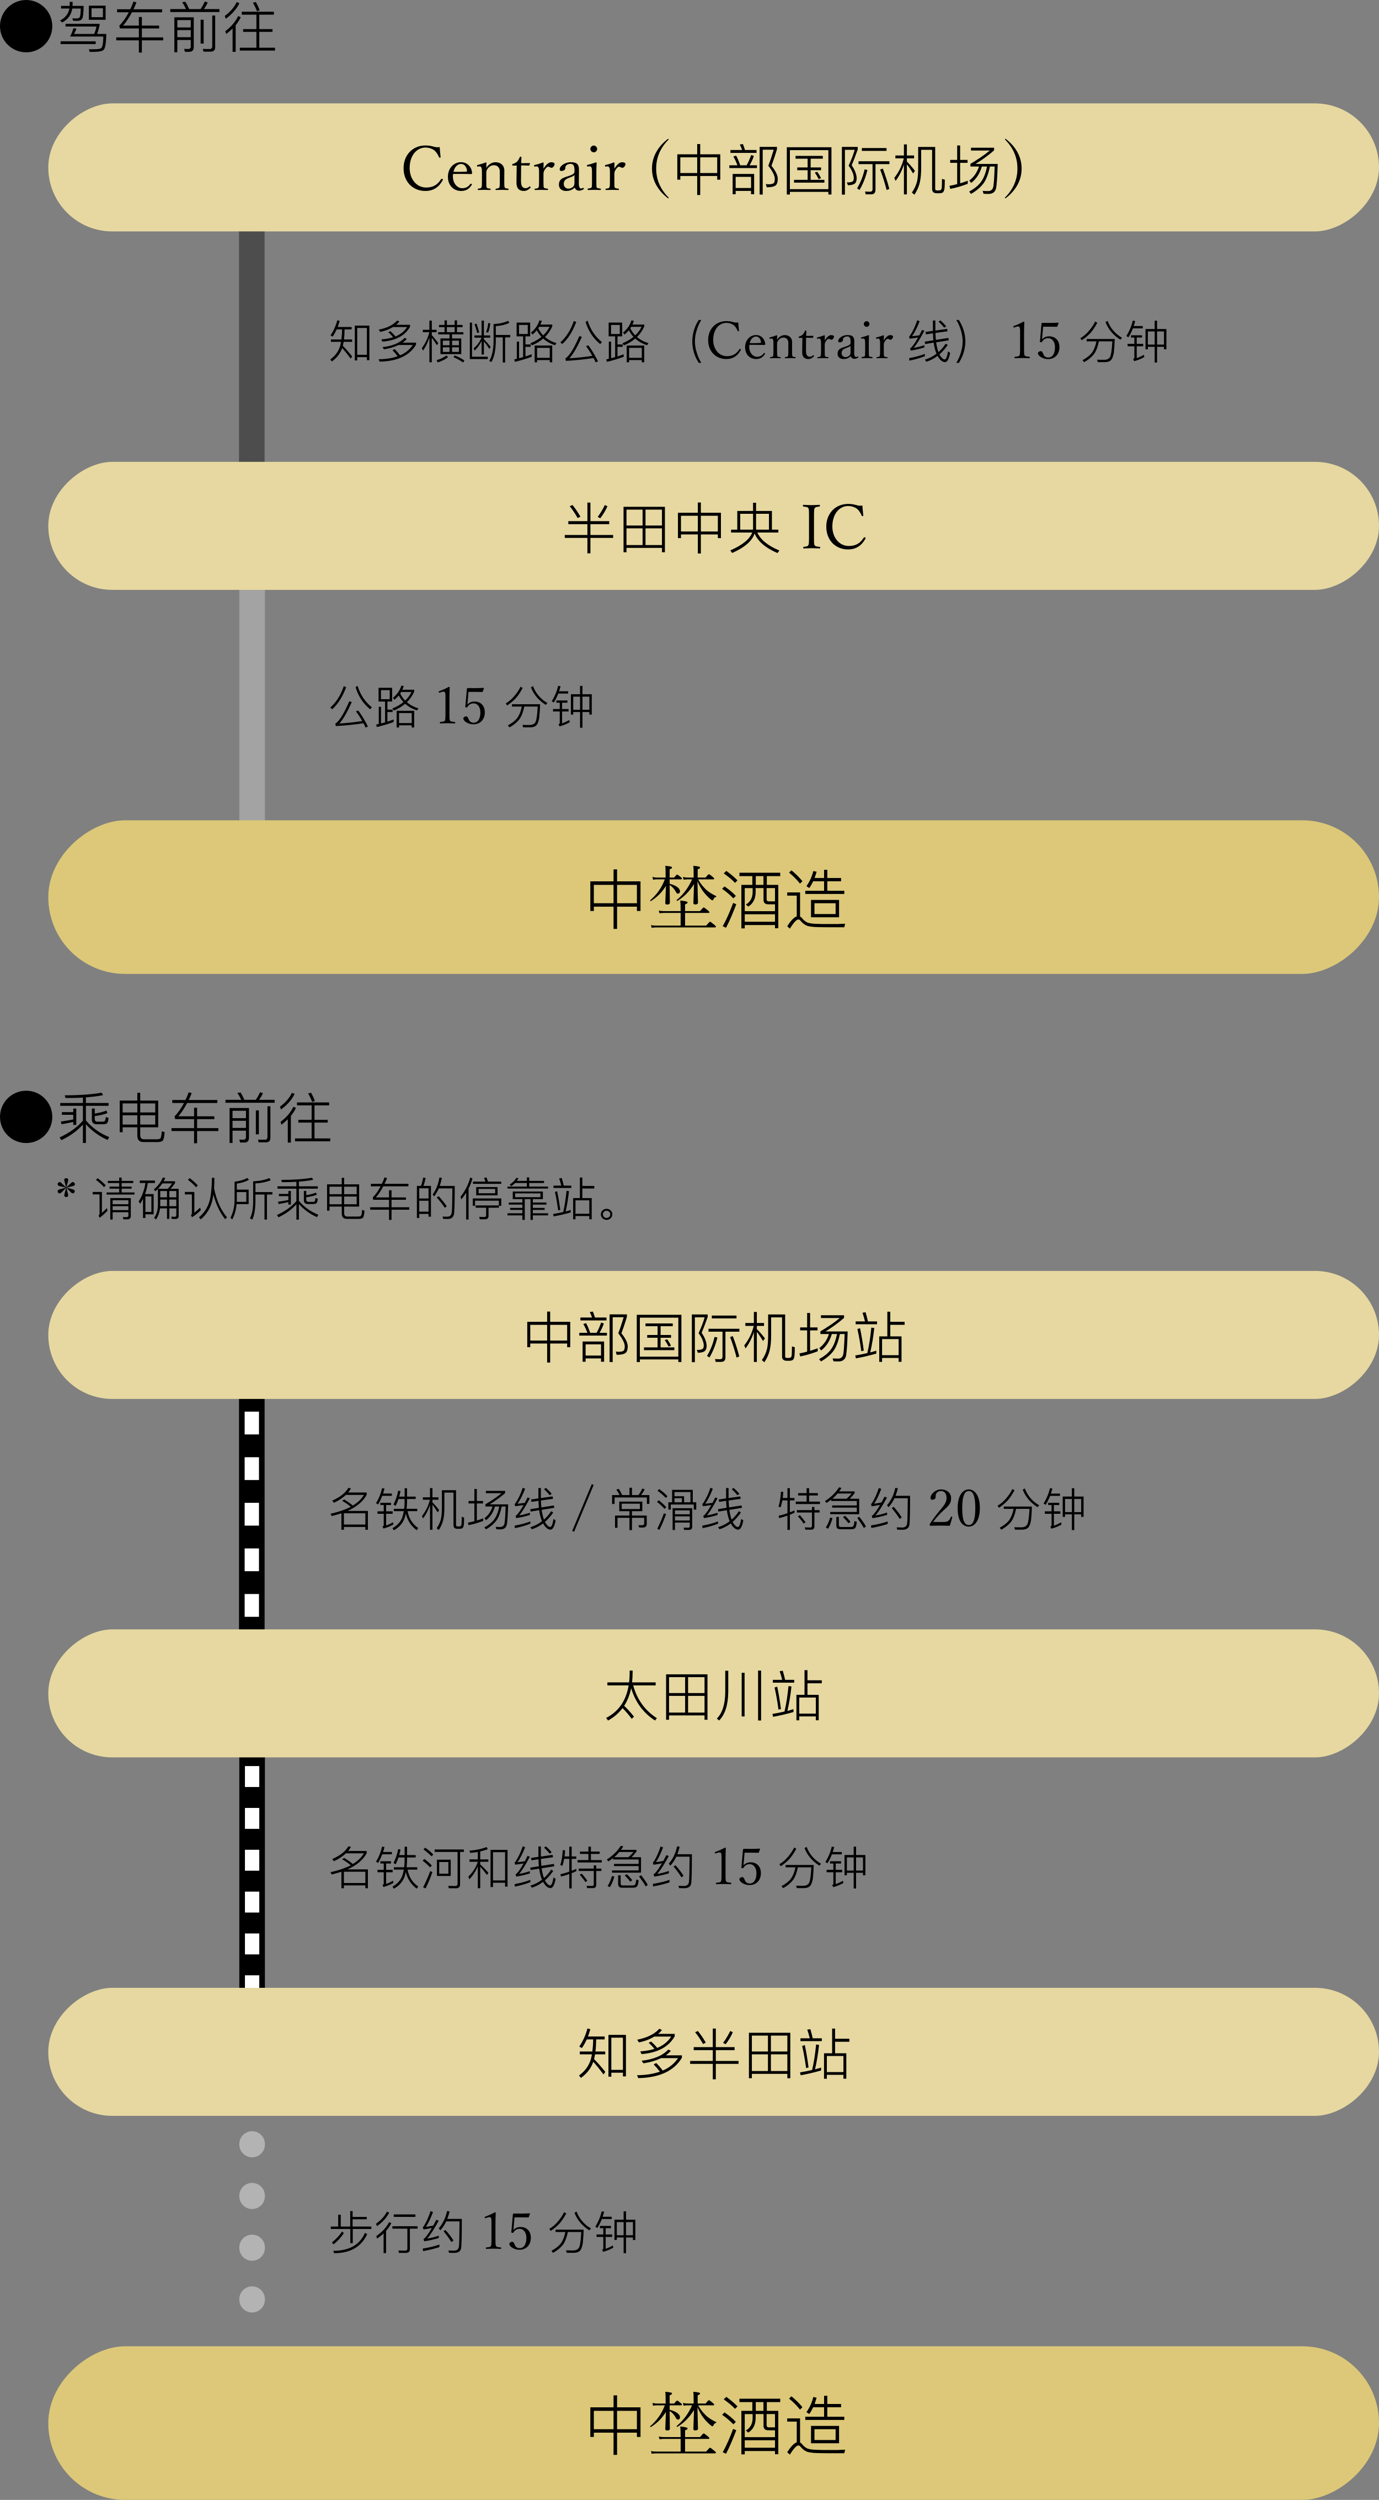 <?xml version="1.0" encoding="UTF-8"?>
<svg id="b" data-name="レイヤー 2" xmlns="http://www.w3.org/2000/svg" width="269.433" height="488.191" viewBox="0 0 269.433 488.191">
  <rect x="0" y="0" width="269.433" height="488.191" fill="#808080" stroke="none"/>
  <defs>
    <style>
      .d {
        stroke: #4d4d4d;
      }

      .d, .e, .f, .g, .h, .i, .j {
        fill: none;
      }

      .d, .e, .i, .j {
        stroke-width: 5px;
      }

      .d, .f, .g, .h, .i, .j {
        stroke-miterlimit: 10;
      }

      .k {
        fill: #dcc878;
      }

      .e {
        stroke: #b3b3b3;
        stroke-dasharray: .1 10;
        stroke-linecap: round;
        stroke-linejoin: round;
      }

      .l {
        fill: #e6d8a0;
      }

      .f, .g, .h {
        stroke: #fff;
        stroke-width: 2.8px;
      }

      .g {
        stroke-dasharray: 4.452 4.452;
      }

      .h {
        stroke-dasharray: 4.086 4.086;
      }

      .i {
        stroke: #a3a3a3;
      }

      .j {
        stroke: #000;
      }
    </style>
  </defs>
  <g id="c" data-name="text">
    <g>
      <line class="d" x1="49.199" y1="32.216" x2="49.199" y2="103.191"/>
      <line class="i" x1="49.258" y1="102.532" x2="49.258" y2="176.191"/>
      <g>
        <line class="j" x1="49.199" y1="260.216" x2="49.199" y2="331.191"/>
        <g>
          <line class="f" x1="49.199" y1="260.216" x2="49.199" y2="262.315"/>
          <line class="g" x1="49.199" y1="266.767" x2="49.199" y2="326.866"/>
          <line class="f" x1="49.199" y1="329.092" x2="49.199" y2="331.191"/>
        </g>
      </g>
      <g>
        <line class="j" x1="49.258" y1="330.532" x2="49.258" y2="404.191"/>
        <g>
          <line class="f" x1="49.258" y1="330.532" x2="49.258" y2="332.632"/>
          <line class="h" x1="49.258" y1="336.717" x2="49.258" y2="400.049"/>
          <line class="f" x1="49.258" y1="402.092" x2="49.258" y2="404.191"/>
        </g>
      </g>
      <line class="e" x1="49.258" y1="418.691" x2="49.258" y2="453.691"/>
      <rect class="k" x="124.433" y="45.191" width="30" height="260" rx="15" ry="15" transform="translate(314.624 35.759) rotate(90)"/>
      <rect class="l" x="126.933" y="-97.309" width="25" height="260" rx="12.5" ry="12.5" transform="translate(172.124 -106.741) rotate(90)"/>
      <rect class="l" x="126.933" y="-27.309" width="25" height="260" rx="12.5" ry="12.5" transform="translate(242.124 -36.741) rotate(90)"/>
      <rect class="k" x="124.433" y="343.191" width="30" height="260" rx="15" ry="15" transform="translate(612.624 333.759) rotate(90)"/>
      <rect class="l" x="126.933" y="130.691" width="25" height="260" rx="12.5" ry="12.5" transform="translate(400.124 121.259) rotate(90)"/>
      <rect class="l" x="126.933" y="200.691" width="25" height="260" rx="12.5" ry="12.5" transform="translate(470.124 191.259) rotate(90)"/>
      <rect class="l" x="126.933" y="270.691" width="25" height="260" rx="12.5" ry="12.5" transform="translate(540.124 261.259) rotate(90)"/>
      <g>
        <path d="M10.218,5.109c0,2.831-2.29,5.109-5.108,5.109S0,7.939,0,5.109C0,2.291,2.291,0,5.109,0s5.108,2.291,5.108,5.109Z"/>
        <path d="M14.183.995c0,.024-.002.05-.006.078s-.006.054-.006.078h2.171c-.017,1.415-.116,2.254-.3,2.519-.192.272-.512.408-.96.408-.112,0-.233-.004-.365-.012-.133-.008-.278-.012-.439-.012l-.132-.48.792.036c.367-.016.592-.124.671-.324.089-.208.144-.748.168-1.619h-1.654c-.192,1.215-.848,2.123-1.968,2.723l-.419-.384c1.023-.528,1.631-1.308,1.822-2.339h-1.631v-.516h1.679c0-.024.003-.05.007-.078s.006-.054.006-.078V.359h.564v.636ZM18.692,8.611h-6.849v-.54h6.849v.54ZM12.804,4.653h6.656v.288c-.08.344-.158.656-.234.935s-.162.532-.258.756h1.799c-.023,1.895-.228,2.954-.611,3.178-.264.2-.884.308-1.859.324h-.779l-.155-.516h.971c.752,0,1.224-.068,1.415-.204.265-.16.412-.919.444-2.279h-6.501c.16-.304.292-.589.397-.857.103-.268.191-.521.264-.762l.588.072c-.072.184-.148.366-.229.545-.08.18-.159.346-.239.498h3.922c.191-.424.344-.908.455-1.451h-6.044v-.528ZM20.635,3.862h-3.273V1.103h3.273v2.759ZM17.889,1.619v1.739h2.219v-1.739h-2.219Z"/>
        <path d="M25.774,1.091c.103-.248.204-.508.3-.78l.588.144c-.088.24-.181.474-.276.702s-.199.446-.311.654h5.601v.587h-5.9c-.256.496-.528.96-.815,1.391-.288.432-.588.836-.899,1.211h3.07v-1.679h.587v1.679h3.37v.552h-3.37v1.751h4.162v.576h-4.162v2.387h-.587v-2.387h-4.414v-.576h4.414v-1.751h-3.694l-.12-.552c.68-.68,1.296-1.547,1.848-2.603h-2.291v-.587h2.578c.112-.232.22-.472.324-.72Z"/>
        <path d="M39.824,1.775h3.047v.576h-9.606v-.576h3.082c-.12-.248-.24-.484-.36-.708-.119-.224-.252-.432-.396-.624l.611-.108c.137.208.267.434.391.678.123.244.245.498.365.762h2.231c.168-.24.318-.482.45-.726.132-.244.262-.498.39-.762l.564.204c-.231.488-.487.915-.768,1.283ZM35.975,9.546l.815.024c.32,0,.479-.184.479-.551v-1.211h-2.626v2.398h-.576V3.382h3.79v5.769c0,.647-.292.971-.875.971h-.852l-.156-.576ZM37.27,3.922h-2.626v1.439h2.626v-1.439ZM37.27,5.877h-2.626v1.391h2.626v-1.391ZM39.788,8.515h-.587V3.85h.587v4.665ZM39.633,9.535c.231.024.46.036.684.036h.647c.336,0,.504-.18.504-.54V3.034h.575v6.152c0,.6-.291.9-.875.9h-1.415l-.12-.552Z"/>
        <path d="M45.678,2.261c-.444.499-.966.969-1.565,1.409l-.192-.564c1.072-.783,1.848-1.683,2.327-2.698l.527.216c-.287.592-.653,1.137-1.097,1.637ZM46.043,4.929v5.205h-.6v-4.582c-.392.4-.808.76-1.247,1.08l-.168-.552c1.151-.864,1.987-1.847,2.507-2.951l.504.228c-.288.584-.62,1.107-.996,1.571ZM53.515,2.866h-2.854v2.818h2.579v.54h-2.579v3.094h3.07v.564h-6.872v-.564h3.238v-3.094h-2.59v-.54h2.59v-2.818h-2.854v-.576h6.272v.576ZM50.421,1.235c.128.272.231.531.311.779l-.516.18c-.112-.28-.233-.56-.366-.84-.132-.28-.277-.552-.438-.815l.576-.156c.159.296.304.58.432.852Z"/>
      </g>
      <g>
        <path d="M120.564,169.776v2.339h4.58v5.785h-.7v-.84h-3.88v4.342h-.686v-4.342h-3.853v.84h-.686v-5.785h4.539v-2.339h.686ZM119.877,176.388v-3.586h-3.853v3.586h3.853ZM124.443,176.388v-3.586h-3.88v3.586h3.88Z"/>
        <path d="M130.838,172.592c1.261.308,2.017.883,2.017,1.443,0,.322-.182.476-.378.476-.182,0-.294-.084-.435-.364-.224-.434-.616-.953-1.204-1.303.014,2.395.042,3.166.042,3.418s-.154.378-.532.378c-.267,0-.364-.098-.364-.308,0-.252.056-1.05.126-3.32-.826,1.317-1.751,2.199-2.941,2.956-.07.042-.183-.098-.126-.154,1.261-1.121,2.171-2.311,2.857-4.09h-1.429c-.309,0-.49.014-.869.07l-.126-.532c.393.084.617.112.967.112h1.611v-.056c0-1.457-.015-1.723-.07-2.241,1.148.112,1.316.182,1.316.336,0,.112-.07.21-.462.364v1.597h.883c.434-.532.504-.574.588-.574.07,0,.154.042.672.462.225.182.253.252.253.336,0,.084-.057.126-.183.126h-2.213v.868ZM132.981,178.279h-3.165c-.351,0-.574.014-.953.07l-.153-.518c.448.07.7.098,1.092.098h3.18v-.238c0-.84-.014-1.317-.069-1.835,1.261.14,1.429.238,1.429.392,0,.098-.084.21-.49.364v1.317h2.928c.56-.672.644-.714.714-.714s.168.042.784.546c.28.238.322.308.322.378,0,.098-.042.14-.182.14h-4.566v2.479h4.118c.616-.714.686-.756.756-.756.084,0,.169.042.812.575.295.238.337.322.337.392,0,.084-.057.14-.196.14h-11.332c-.379,0-.616.014-1.022.07l-.126-.518c.434.084.714.098,1.12.098h4.664v-2.479ZM136.398,171.723c.448.77.855,1.331,1.485,1.933.588.575,1.345,1.008,2.059,1.345.07.028.015.112-.042.14-.28.112-.392.196-.518.504-.042.112-.099.168-.169.168-.084,0-.182-.042-.35-.182-.448-.35-.995-.925-1.429-1.485-.421-.56-.812-1.247-1.163-2.045.042,2.577.099,3.824.099,4.16,0,.238-.168.364-.532.364-.267,0-.364-.098-.364-.294,0-.266.069-1.835.126-3.684-.896,1.401-1.919,2.493-3.25,3.278-.07.042-.196-.112-.126-.168,1.316-1.093,2.283-2.423,2.997-4.034h-.769c-.337,0-.519.014-.883.07l-.141-.532c.406.084.644.112,1.023.112h1.078v-.07c0-1.513-.014-1.765-.07-2.227,1.135.112,1.317.182,1.317.35,0,.098-.07.196-.463.35v1.597h1.541c.504-.602.574-.644.658-.644.07,0,.168.042.729.504.252.21.294.28.294.364,0,.084-.042.126-.182.126h-2.956Z"/>
        <path d="M142.793,174.034c.364.308.69.617.981.925l-.49.476c-.28-.29-.601-.593-.96-.91-.359-.318-.772-.635-1.239-.953l.476-.462c.458.308.869.616,1.233.924ZM142.904,178.951c-.326.766-.677,1.508-1.05,2.227l-.644-.294c.401-.729.768-1.473,1.1-2.234.331-.761.642-1.534.932-2.318l.616.252c-.309.812-.626,1.602-.953,2.367ZM144.096,171.933l-.49.476c-.272-.299-.591-.6-.96-.904s-.782-.619-1.239-.945l.504-.49c.859.626,1.588,1.247,2.186,1.863ZM152.444,171.093h-2.62v1.709h2.241v8.474h-.644v-.63h-5.911v.658h-.658v-8.502h2.144v-1.709h-2.522v-.658h7.971v.658ZM145.51,177.942h5.911v-1.345h-1.33c-.607,0-.911-.299-.911-.896v-2.269h-1.54v.841c-.028,1.27-.51,2.195-1.443,2.773l-.462-.406c.859-.504,1.298-1.293,1.316-2.367v-.841h-1.541v4.511ZM151.421,178.545h-5.911v1.457h5.911v-1.457ZM149.166,171.093h-1.499v1.709h1.499v-1.709ZM149.782,173.432v2.143c0,.299.144.448.435.448h1.204v-2.592h-1.639Z"/>
        <path d="M160.926,181.073c-.374-.005-.762-.011-1.163-.021-.803-.019-1.456-.093-1.961-.224-.485-.159-.929-.476-1.33-.952-.169-.215-.327-.322-.477-.322-.364,0-.92.598-1.667,1.793l-.519-.462c.719-1.121,1.34-1.765,1.863-1.933v-4.048h-1.863v-.63h2.508v4.707c.065.037.133.082.203.133.069.051.138.124.203.217.308.373.648.649,1.022.826.215.075.462.133.742.175.28.042.607.068.981.077.317.019.677.03,1.079.035.401.005.854.007,1.358.007h1.807c.299-.028.565-.042.799-.042s.439-.005.616-.014l-.168.686h-2.97c-.336,0-.691-.002-1.065-.007ZM156.779,172.087l-.477.476c-.514-.682-1.223-1.401-2.129-2.157l.462-.448c.869.719,1.583,1.429,2.144,2.129ZM158.517,172.795c-.122.22-.257.427-.406.623l-.547-.364c.616-.859,1.065-1.844,1.345-2.956l.644.14c-.065.215-.131.423-.196.623s-.131.399-.195.596h1.849v-1.597h.63v1.597h2.689v.644h-2.689v1.849h3.32v.63h-7.62v-.63h3.67v-1.849h-2.129c-.122.243-.243.474-.364.693ZM163.938,179.133h-5.478v-3.39h5.478v3.39ZM159.133,176.388v2.115h4.132v-2.115h-4.132Z"/>
      </g>
      <g>
        <path d="M86.084,30.709c0,.048-.072.084-.18.084-.06,0-.097-.036-.12-.084-.264-.612-.565-1.067-.996-1.403-.455-.312-1.079-.492-1.643-.492-1.775,0-3.106,1.595-3.106,4.006,0,2.159,1.355,3.802,3.214,3.802,1.367,0,2.243-.54,2.938-1.643.024-.036.072-.06.12-.06.096,0,.228.084.228.156,0,.036-.012.072-.035.108-.72,1.331-1.8,2.111-3.394,2.111-2.482,0-4.258-1.823-4.258-4.449,0-2.579,1.775-4.438,4.282-4.438.527,0,1.031.072,1.402.18.324.096.636.168.948.168.132,0,.264-.012.42-.036.048.612.107,1.295.18,1.955v.036Z"/>
        <path d="M88.487,34.463c0,1.379.899,2.291,1.787,2.291.755,0,1.223-.264,1.631-.839.023-.036.048-.048.084-.048.084,0,.204.096.204.156,0,.048-.024.096-.072.156-.527.792-1.151,1.115-2.015,1.115-1.476,0-2.591-1.079-2.591-2.771,0-1.619,1.103-2.854,2.566-2.854,1.199,0,2.075.912,2.159,2.123,0,.048,0,.084-.06.144-.048.048-.084.06-.119.06-.828-.024-1.619-.036-2.363-.036-.407,0-.804,0-1.175.012-.013.096-.036.276-.036.492ZM89.578,33.564c.504,0,.996-.012,1.548-.048.084,0,.119-.06.119-.156-.071-.791-.527-1.343-1.163-1.343-.659,0-1.247.54-1.487,1.535.348.012.672.012.983.012Z"/>
        <path d="M93.311,32.52c-.084,0-.108-.024-.108-.18,0-.072.024-.108.156-.132.384-.084,1.079-.3,1.547-.492.084,0,.132.048.132.108-.012.312-.023.648-.023.96.468-.732,1.115-1.103,1.823-1.103.947,0,1.703.6,1.703,1.643,0,.432-.013,1.019-.013,1.319v.756c0,.983.024,1.103.097,1.223.071.12.18.168.635.216.084.012.108.036.108.132,0,.108-.024.132-.108.132-.348-.012-.768-.024-1.127-.024-.384,0-.827.012-1.199.024-.084,0-.108-.024-.108-.132,0-.096.024-.12.108-.132.396-.024.527-.084.611-.216.072-.108.108-.228.108-1.223v-1.835c0-.348-.036-.492-.132-.684-.204-.408-.516-.612-1.032-.612-.455,0-.875.216-1.211.672-.204.276-.264.456-.264.923v1.535c0,.983.023,1.127.084,1.223.084.132.168.168.672.216.071.012.096.036.096.132,0,.108-.024.132-.096.132-.36-.012-.768-.024-1.128-.024-.396,0-.84.012-1.199.024-.072,0-.096-.024-.096-.132,0-.096.023-.12.096-.132.432-.036.527-.096.611-.216.072-.108.108-.3.108-1.223v-1.679c0-.612-.024-.804-.096-.971-.084-.18-.181-.252-.336-.252l-.42.024Z"/>
        <path d="M100.211,32.341c-.096,0-.12-.012-.12-.156,0-.12.013-.156.12-.18.324-.072.672-.276.852-.48.204-.228.384-.552.479-.816.024-.072.06-.108.181-.108.132,0,.155.024.155.12-.012.3-.035.791-.035,1.151.443,0,1.15-.012,1.631-.024.06,0,.071.012.071.072l-.107.336c-.024.06-.06.084-.12.084-.432-.036-1.092-.036-1.499-.036l-.024,2.938c0,.647.072.971.24,1.199.156.204.372.312.636.312s.552-.12.756-.324c.023-.024.048-.036.071-.036.084,0,.181.12.181.192,0,.024-.013.048-.036.072-.36.396-.804.636-1.26.636-.491,0-.863-.132-1.115-.408-.252-.288-.359-.672-.359-1.283,0-.551.023-1.091.023-1.631l.024-1.643-.744.012Z"/>
        <path d="M104.46,32.52c-.084,0-.108-.024-.108-.144,0-.108.024-.132.144-.168.408-.084,1.103-.288,1.571-.492.084,0,.144.048.144.108-.013.348-.024.672-.024,1.127.54-.875,1.043-1.271,1.523-1.271.384,0,.647.156.647.336,0,.372-.348.756-.588.756-.096,0-.168-.024-.336-.108s-.228-.108-.311-.108c-.18,0-.348.12-.588.444-.264.348-.348.612-.348,1.008v1.391c0,.971.012,1.092.084,1.223.06.108.18.18.708.216.071.012.096.036.096.132,0,.108-.036.132-.096.132-.36-.012-.828-.024-1.188-.024-.36,0-.864.012-1.224.024-.084,0-.107-.024-.107-.132,0-.096.023-.12.107-.132.468-.036.552-.084.636-.216.084-.12.12-.336.12-1.223v-1.679c0-.624-.024-.792-.108-.971-.096-.192-.18-.252-.323-.252l-.432.024Z"/>
        <path d="M113.098,35.795c-.012.744.18,1.02.456,1.02.107,0,.191-.024.287-.096.048-.024.084-.036.108-.036.06,0,.132.096.132.18,0,.024-.012.048-.048.072-.288.204-.6.3-.888.3-.408,0-.72-.228-.852-.6-.527.468-.983.66-1.715.66-.815,0-1.38-.492-1.38-1.211,0-.504.168-.827.408-1.055.18-.18.504-.36,1.427-.635.468-.144.768-.276.948-.408.155-.12.264-.288.264-.456v-.312c0-.852-.24-1.223-.768-1.223-.372,0-.636.12-.815.288-.156.156-.216.3-.216.588,0,.276-.312.516-.768.516-.204,0-.324-.096-.324-.324,0-.648,1.02-1.391,2.159-1.391,1.188,0,1.619.408,1.606,1.535l-.023,2.591ZM112.246,34.176c-.132.168-.348.288-1.103.564-.695.264-.995.588-.995,1.175,0,.54.407.923.875.923.72,0,1.212-.456,1.212-1.007l.012-1.655Z"/>
        <path d="M115.667,33.708c0-.6-.035-.84-.096-.984-.072-.168-.18-.24-.348-.24l-.443.024c-.072,0-.097-.024-.097-.156,0-.108.024-.12.144-.156.396-.096,1.139-.312,1.595-.492.096,0,.144.036.144.108-.035.852-.048,1.499-.048,2.063v1.499c0,.971.013,1.127.072,1.235s.216.168.708.204c.071.012.096.036.096.132,0,.132-.024.156-.096.156-.36-.012-.804-.024-1.164-.024-.371,0-.875.012-1.223.024-.072,0-.097-.024-.097-.156,0-.096.024-.12.097-.132.468-.048.575-.096.659-.204.072-.096.096-.276.096-1.235v-1.667ZM116.675,29.078c0,.372-.324.672-.66.672-.335,0-.671-.3-.671-.672,0-.336.336-.659.671-.659.336,0,.66.324.66.659Z"/>
        <path d="M118.308,32.52c-.084,0-.108-.024-.108-.144,0-.108.024-.132.144-.168.408-.084,1.103-.288,1.571-.492.084,0,.144.048.144.108-.013.348-.024.672-.024,1.127.54-.875,1.043-1.271,1.523-1.271.384,0,.647.156.647.336,0,.372-.348.756-.588.756-.096,0-.168-.024-.336-.108s-.228-.108-.311-.108c-.18,0-.348.12-.588.444-.264.348-.348.612-.348,1.008v1.391c0,.971.012,1.092.084,1.223.06.108.18.18.708.216.071.012.096.036.096.132,0,.108-.036.132-.096.132-.36-.012-.828-.024-1.188-.024-.36,0-.864.012-1.224.024-.084,0-.107-.024-.107-.132,0-.096.023-.12.107-.132.468-.036.552-.084.636-.216.084-.12.12-.336.12-1.223v-1.679c0-.624-.024-.792-.108-.971-.096-.192-.18-.252-.323-.252l-.432.024Z"/>
        <path d="M130.568,27.123c.036,0,.072.036.072.072,0,.036-.013.06-.036.084-1.619,1.643-2.398,3.502-2.398,5.637s.779,3.994,2.398,5.637c.023.024.048.048.048.084s-.036.084-.072.084-.071-.012-.107-.036c-1.008-.768-1.764-1.643-2.303-2.638-.54-1.008-.78-2.051-.78-3.13s.24-2.123.78-3.13c.539-.996,1.295-1.871,2.303-2.639.023-.012.06-.024.096-.024Z"/>
        <path d="M136.808,28.131v2.003h3.922v4.953h-.6v-.72h-3.322v3.718h-.588v-3.718h-3.298v.72h-.588v-4.953h3.886v-2.003h.588ZM136.22,33.792v-3.07h-3.298v3.07h3.298ZM140.13,33.792v-3.07h-3.322v3.07h3.322Z"/>
        <path d="M144.231,31.231c.132.316.262.666.39,1.05h1.26c.176-.312.336-.634.479-.966s.28-.682.408-1.049l.527.192c-.12.352-.25.675-.39.971s-.29.58-.45.852h1.44v.54h-5.396v-.54h1.583c-.225-.624-.488-1.195-.792-1.715l.527-.18c.144.248.282.53.414.846ZM144.783,28.731c-.076-.176-.154-.344-.233-.504l.587-.108c.152.336.292.728.42,1.175h2.255v.564h-5.097v-.564h2.278c-.065-.2-.134-.388-.21-.564ZM146.744,37.93v-.648h-3.011v.648h-.587v-3.958h4.197v3.958h-.6ZM146.744,34.535h-3.011v2.183h3.011v-2.183ZM151.806,29.127c-.344,1.175-.704,2.255-1.08,3.238.824,1.031,1.235,1.883,1.235,2.554,0,.608-.132,1.032-.396,1.271-.311.256-.899.384-1.763.384l-.168-.635c.231.032.424.048.575.048.496-.008.815-.084.96-.228.144-.16.216-.44.216-.84-.016-.64-.44-1.491-1.272-2.554.184-.448.36-.93.527-1.445.168-.516.345-1.077.528-1.685h-2.147v8.755h-.6v-9.307h3.383v.444Z"/>
        <path d="M161.85,37.989v-.516h-7.519v.516h-.6v-9.235h8.719v9.235h-.6ZM161.85,29.318h-7.519v7.616h7.519v-7.616ZM160.759,30.985h-2.375v1.715h2.039v.54h-2.039v1.883h2.687v.54h-5.925v-.54h2.65v-1.883h-2.026v-.54h2.026v-1.715h-2.362v-.54h5.325v.54ZM160.411,34.787l-.456.192c-.248-.496-.5-.924-.756-1.283l.468-.144c.288.384.536.796.744,1.235Z"/>
        <path d="M167.589,29.174c-.176.496-.36 1-.552,1.511-.192.512-.403,1.04-.636,1.583.615.903.943,1.751.983,2.542-.016.464-.12.791-.311.983-.273.248-.74.376-1.403.384l-.204-.576c.08.008.142.014.185.018.045.004.091.006.139.006.415-.032.691-.104.827-.216.136-.136.204-.336.204-.6,0-.728-.336-1.547-1.008-2.459.264-.576.494-1.117.69-1.625.196-.508.358-.998.486-1.469h-1.907v8.755h-.588v-9.319h3.095v.48ZM167.925,37.102l-.468-.324c.336-.552.625-1.133.869-1.745s.446-1.265.606-1.961l.552.12c-.367,1.495-.887,2.799-1.559,3.91ZM169.028,37.402c.336.024.659.036.971.036.32,0,.48-.168.48-.504v-4.881h-2.734v-.564h6.032v.564h-2.723v5.013c0,.592-.279.887-.839.887h-1.08l-.107-.552ZM173.214,29.462h-4.821v-.551h4.821v.551ZM173.16,34.841c.212.652.409,1.333.593,2.045l-.516.228c-.399-1.511-.823-2.846-1.27-4.006l.527-.18c.231.624.454,1.262.666,1.913Z"/>
        <path d="M176.614,28.203h.575v2.159h1.403v.564h-1.403v.624c.272.272.536.554.792.846.256.292.516.614.779.966l-.348.516c-.472-.759-.88-1.355-1.224-1.787v5.877h-.575v-5.829c-.393,1.191-.935,2.255-1.632,3.19l-.252-.588c.888-1.127,1.508-2.399,1.859-3.814h-1.644v-.564h1.668v-2.159ZM179.192,35.375c.072-.352.124-.742.156-1.169.031-.428.048-.909.048-1.445v-4.066h3.322v8.155c0,.224.103.336.311.336h.384c.136,0,.256-.02.359-.06.097-.064.168-.188.217-.372.016-.128.029-.34.042-.635.012-.296.018-.692.018-1.188l.552.168c0,.384-.006.716-.019.996-.012.28-.025.516-.042.708-.031.2-.073.362-.125.486-.053.124-.126.226-.223.306-.151.096-.399.144-.743.144h-.42c-.607,0-.911-.284-.911-.852v-7.628h-2.135v3.502c0,1.167-.093,2.139-.276,2.914-.208.832-.556,1.615-1.043,2.351l-.492-.42c.488-.696.828-1.439,1.02-2.231Z"/>
        <path d="M187.019,28.407h.575v2.819h1.451v.576h-1.451v3.994c.512-.152,1.008-.32,1.487-.504v.6c-.527.2-1.073.386-1.637.558-.565.172-1.158.318-1.781.438l-.156-.588c.272-.056.532-.11.779-.162.248-.052.492-.114.732-.186v-4.15h-1.367v-.576h1.367v-2.819ZM189.608,31.993c.688-.408,1.346-.824,1.974-1.247.627-.424,1.233-.875,1.816-1.355h-3.682v-.54h4.51v.516c-.552.48-1.13.94-1.733,1.379-.604.44-1.233.864-1.889,1.271h4.329c-.032,1.231-.076,2.239-.132,3.022-.056.784-.116,1.355-.18,1.715-.184.736-.664,1.107-1.44,1.115-.184,0-.361-.002-.533-.006-.172-.004-.33-.01-.475-.018l-.18-.564.552.024c.185.008.368.012.552.012.472-.024.779-.244.924-.66.072-.2.134-.644.185-1.331.052-.688.098-1.623.138-2.807h-.935c-.272,1.359-.659,2.415-1.163,3.166-.567.816-1.407,1.543-2.519,2.183l-.372-.456c.528-.288.99-.594,1.386-.917.396-.324.718-.665.966-1.025.519-.72.899-1.703,1.139-2.95h-1.007c-.4,1.375-1.096,2.443-2.087,3.202l-.372-.456c.903-.688,1.535-1.603,1.895-2.747h-1.667v-.528Z"/>
        <path d="M198.824,29.786c.54,1.007.78,2.051.78,3.13s-.24,2.123-.78,3.13c-.539.995-1.295,1.871-2.303,2.638-.035.024-.071.036-.107.036s-.072-.048-.072-.084.024-.06.048-.084c1.619-1.643,2.399-3.502,2.399-5.637s-.78-3.994-2.399-5.637c-.023-.024-.035-.048-.035-.084,0-.036.035-.072.071-.072s.072.012.096.024c1.008.768,1.764,1.643,2.303,2.639Z"/>
      </g>
      <g>
        <path d="M114.77,98.143h.588v3.634h3.67v.588h-3.67v2.111h4.438v.564h-4.438v3.022h-.588v-3.022h-4.426v-.564h4.426v-2.111h-3.729v-.588h3.729v-3.634ZM113.403,100.901l-.539.264c-.24-.424-.488-.83-.744-1.217s-.523-.75-.804-1.085l.54-.24c.552.679,1.067,1.439,1.547,2.279ZM117.277,101.213l-.491-.276c.287-.384.545-.769.773-1.157.228-.388.434-.773.617-1.157l.504.24c-.344.8-.811,1.583-1.403,2.351Z"/>
        <path d="M129.912,107.846h-.575v-.852h-6.933v.852h-.575v-8.875h8.083v8.875ZM125.547,102.628v-3.106h-3.143v3.106h3.143ZM125.547,106.442v-3.262h-3.143v3.262h3.143ZM126.122,102.628h3.215v-3.106h-3.215v3.106ZM129.337,106.442v-3.262h-3.215v3.262h3.215Z"/>
        <path d="M136.935,98.131v2.003h3.922v4.953h-.6v-.72h-3.322v3.718h-.588v-3.718h-3.298v.72h-.588v-4.953h3.886v-2.003h.588ZM136.347,103.792v-3.07h-3.298v3.07h3.298ZM140.257,103.792v-3.07h-3.322v3.07h3.322Z"/>
        <path d="M152.076,103.432v.564h-4.102c.615,1.399,2.051,2.571,4.306,3.514l-.384.492c-2.335-1.007-3.822-2.283-4.462-3.826-.464,1.447-1.923,2.718-4.377,3.814l-.372-.504c2.358-1.023,3.786-2.187,4.281-3.49h-4.125v-.564h1.211v-3.646h3.082v-1.607h.588v1.607h3.095v3.646h1.259ZM147.135,103.276v-2.938h-2.507v3.094h2.495l.012-.156ZM150.241,100.338h-2.519v2.938l.048.156h2.471v-3.094Z"/>
        <path d="M159.04,105.387c0,.816.035.96.144,1.115.108.156.252.228.947.288.096.012.12.036.12.156,0,.132-.024.156-.12.156-.479-.024-1.103-.048-1.595-.048-.456,0-1.067.024-1.499.048-.072,0-.097-.024-.097-.156,0-.12.024-.144.097-.156.636-.048.791-.144.875-.288.12-.204.156-.384.156-1.571v-4.21c0-1.223-.024-1.331-.144-1.511-.084-.132-.228-.228-.947-.288-.084-.012-.096-.036-.096-.144,0-.168.024-.192.096-.192.468.024,1.103.06,1.56.06.491,0,1.091-.036,1.535-.06.096,0,.12.024.12.192,0,.108-.024.132-.12.144-.588.06-.768.12-.876.288-.107.168-.155.36-.155,1.511v4.665Z"/>
        <path d="M168.673,100.71c0,.048-.072.084-.18.084-.06,0-.097-.036-.12-.084-.264-.612-.564-1.067-.996-1.403-.455-.312-1.079-.492-1.643-.492-1.775,0-3.106,1.595-3.106,4.006,0,2.159,1.355,3.802,3.214,3.802,1.367,0,2.243-.54,2.938-1.643.024-.036.072-.06.12-.06.096,0,.228.084.228.156,0,.036-.012.072-.035.108-.72,1.331-1.8,2.111-3.394,2.111-2.482,0-4.258-1.823-4.258-4.449,0-2.579,1.775-4.438,4.282-4.438.527,0,1.031.072,1.402.18.324.096.636.168.948.168.132,0,.264-.012.42-.036.048.612.107,1.295.18,1.955v.036Z"/>
      </g>
      <g>
        <path d="M11.63,231.625c-.279-.07-.369-.22-.369-.36,0-.21.18-.43.39-.43.08,0,.199.05.319.17l.91.849.029-.01-.329-1.229c-.021-.08-.03-.14-.03-.2,0-.26.2-.33.39-.33.2,0,.38.07.38.34,0,.05,0,.12-.021.19l-.329,1.229.029.01.91-.849c.13-.12.25-.17.329-.17.2,0,.4.22.4.42,0,.15-.09.3-.36.36l-1.249.3v.02l1.209.33c.28.07.37.23.37.38,0,.2-.18.4-.38.4-.09,0-.22-.05-.35-.18l-.88-.87-.029.01.319,1.21c.021.07.03.14.03.19,0,.27-.18.36-.38.36-.19,0-.38-.09-.38-.35,0-.06.01-.12.03-.2l.319-1.21-.029-.01-.87.87c-.14.13-.27.19-.37.19-.199,0-.379-.21-.379-.41,0-.15.109-.31.379-.38l1.22-.33v-.02l-1.23-.29Z"/>
        <path d="M19.91,236.867c.152-.133.308-.28.464-.44.157-.16.325-.326.505-.5l.13.51c-.246.26-.499.505-.759.735-.261.23-.526.445-.8.644l-.18-.44c.119-.12.18-.237.18-.35v-3.778h-1.34v-.48h1.8v4.098ZM19.95,230.785c.26.23.496.461.709.695l-.33.35c-.199-.227-.43-.455-.69-.685-.26-.23-.556-.475-.89-.735l.34-.33c.314.24.6.475.86.705ZM23.768,230.61h2.269v.42h-2.269v.7h1.938v.4h-1.938v.74h2.509v.41h-5.457v-.41h2.469v-.74h-1.879v-.4h1.879v-.7h-2.228v-.42h2.228v-.64h.479v.64ZM21.549,238.156v-4.188h4.008v3.488c0,.44-.227.66-.68.66h-.76l-.13-.44.73.02c.247,0,.37-.113.37-.34v-.63h-3.078v1.429h-.46ZM22.009,234.388v.779h3.078v-.779h-3.078ZM25.087,236.317v-.769h-3.078v.769h3.078Z"/>
        <path d="M30.27,231.02h-1.39c-.06.387-.133.758-.22,1.114-.087.357-.193.708-.32,1.054h1.68v3.948h-1.609v.72h-.47v-3.748c-.167.333-.356.66-.569.98l-.271-.46c.653-1.019,1.093-2.222,1.319-3.608h-1.109v-.48h2.959v.48ZM29.579,233.648h-1.169v3.029h1.169v-3.029ZM30.48,238.146l-.36-.32c.479-.679.723-1.532.73-2.559v-3.088c-.086.087-.17.167-.25.24-.079.073-.163.147-.249.22l-.29-.37c.753-.606,1.343-1.383,1.769-2.329l.47.12c-.113.22-.22.426-.319.62h2.219v.37c-.16.22-.311.423-.455.61s-.291.353-.444.5h1.608v5.307c0,.387-.21.58-.629.58h-.71l-.12-.45c.134.007.255.012.365.015.109.003.218.005.324.005.207,0,.31-.1.31-.3v-1.339h-1.359v2.049h-.46v-2.049h-1.359c-.12.86-.383,1.583-.789,2.169ZM33.213,231.665c.143-.176.284-.365.425-.565h-1.919c-.247.373-.526.726-.84,1.06h1.889c.153-.153.302-.318.445-.495ZM31.304,235.388c-.003.053-.005.106-.005.16h1.329v-1.289h-1.319v.96c0,.06-.002.117-.005.17ZM31.309,233.818h1.319v-1.229h-1.319v1.229ZM33.088,232.589v1.229h1.359v-1.229h-1.359ZM33.088,234.258v1.289h1.359v-1.289h-1.359Z"/>
        <path d="M37.97,236.827c.174-.133.353-.285.54-.455s.383-.352.59-.545l.14.5c-.273.273-.553.523-.839.75-.287.227-.583.44-.89.64l-.2-.42c.12-.107.18-.22.18-.34v-3.708h-1.369v-.48h1.849v4.058ZM38.64,231.5l-.33.35c-.199-.233-.431-.468-.694-.705-.263-.237-.561-.485-.894-.745l.35-.33c.62.48,1.143.956,1.569,1.429ZM41.828,232.079c.479,2.365,1.319,4.241,2.519,5.627l-.34.4c-.519-.653-.971-1.379-1.355-2.179-.383-.8-.704-1.689-.964-2.668-.027.193-.054.375-.08.545-.027.17-.06.338-.101.505-.333,1.552-1.099,2.825-2.298,3.818l-.33-.41c1.06-.879,1.762-1.999,2.108-3.358.267-1.139.406-2.589.42-4.348h.479c0,.74-.019,1.429-.06,2.069Z"/>
        <path d="M45.931,236.762c-.146.497-.333.958-.56,1.384l-.35-.34c.507-.94.776-2.055.81-3.348v-3.688c1.039-.127,1.869-.373,2.488-.74l.32.35c-.633.38-1.423.633-2.369.759v1.179h2.309v2.828h-2.358c-.047.58-.144,1.118-.29,1.614ZM46.266,234.568c-.003.04-.005.083-.005.13h1.859v-1.899h-1.85v1.659c0,.033-.001.07-.005.11ZM49.289,238.156l-.45-.22c.407-.773.613-1.856.62-3.248v-3.998c1.246-.047,2.309-.26,3.188-.64l.239.44c-.886.353-1.879.556-2.978.61v1.699h3.317v.47h-1.069v4.897h-.479v-4.897h-1.769v1.419c-.027,1.539-.233,2.695-.62,3.468Z"/>
        <path d="M57.909,230.79c-.433.027-.884.045-1.353.055-.47.01-.958.015-1.465.015l-.149-.44c2.438-.007,4.444-.15,6.017-.43l.239.4c-.406.087-.843.158-1.309.215-.467.057-.963.108-1.489.155v.909h3.688v.46h-3.688v2.379c.98,1.179,2.245,2.085,3.798,2.719l-.27.46c-1.373-.606-2.549-1.459-3.528-2.559v3.048h-.49v-2.998c-.94,1.039-2.106,1.886-3.498,2.539l-.3-.44c1.633-.759,2.898-1.669,3.798-2.728v-2.419h-3.688v-.46h3.688v-.88ZM56.83,235.238h-.489v-.49c-.273.06-.566.123-.88.19s-.653.13-1.02.19l-.13-.44c.366-.06.718-.115,1.055-.165.336-.05.661-.108.975-.175v-.759h-1.85v-.43h1.85v-.58h.489v2.659ZM59.369,234.348v-1.779h.47v.82c.713-.107,1.346-.27,1.898-.49l.16.42c-.606.227-1.293.386-2.059.48v.45c0,.306.149.46.449.46h.84c.16,0,.27-.033.33-.1.086-.073.146-.29.18-.649l.449.14c-.046.493-.143.79-.289.889-.127.093-.32.14-.58.14h-1.06c-.526,0-.789-.26-.789-.779Z"/>
        <path d="M64.381,236.427h-.479v-5.147h2.868v-1.269h.47v1.269h2.929v4.348h-2.929v1.259c0,.46.21.69.63.69h2.119c.239,0,.42-.053.539-.16.107-.1.181-.48.221-1.139l.47.14c-.06.766-.164,1.23-.31,1.389-.166.147-.442.22-.829.22h-2.318c-.66,0-.99-.353-.99-1.059v-1.339h-2.389v.8ZM64.381,233.209h2.389v-1.469h-2.389v1.469ZM66.769,235.178v-1.509h-2.389v1.509h2.389ZM67.239,231.739v1.469h2.449v-1.469h-2.449ZM69.689,233.668h-2.449v1.509h2.449v-1.509Z"/>
        <path d="M74.881,230.58c.086-.206.17-.423.25-.65l.489.12c-.073.2-.149.395-.23.585s-.167.371-.26.545h4.667v.49h-4.917c-.214.413-.44.8-.68,1.159-.24.36-.49.696-.75,1.009h2.559v-1.399h.49v1.399h2.809v.46h-2.809v1.459h3.468v.48h-3.468v1.989h-.49v-1.989h-3.678v-.48h3.678v-1.459h-3.078l-.1-.46c.566-.566,1.079-1.289,1.539-2.169h-1.909v-.49h2.148c.094-.193.184-.393.271-.6Z"/>
        <path d="M83.731,237.606v-.55h-1.818v.8h-.46v-6.267h.8c.193-.513.333-1.053.42-1.619l.489.07c-.06.273-.121.536-.185.79s-.148.506-.255.759h1.478v6.017h-.47ZM83.731,232.059h-1.818v1.989h1.818v-1.989ZM83.731,234.488h-1.818v2.129h1.818v-2.129ZM88.814,235.113c-.023.889-.056,1.508-.096,1.854-.073.72-.489,1.079-1.249,1.079-.08,0-.193-.002-.34-.005-.146-.003-.326-.009-.54-.015l-.119-.45c.18.013.348.02.504.02h.445c.479,0,.76-.263.84-.79.04-.267.068-.795.085-1.584s.031-1.837.045-3.143h-2.648c-.261.573-.564,1.096-.91,1.569l-.29-.39c.653-.906,1.093-2.009,1.319-3.308l.48.07c-.12.56-.261,1.086-.42,1.579h2.928c0,1.453-.012,2.623-.034,3.513ZM87.289,235.587l-.39.27c-.193-.307-.42-.625-.68-.955s-.557-.681-.89-1.054l.39-.24c.673.746,1.196,1.406,1.569,1.979Z"/>
        <path d="M91.972,231.165c-.127.323-.267.638-.42.944v6.047h-.47v-5.217c-.293.453-.609.883-.949,1.289l-.15-.53c.446-.553.826-1.139,1.14-1.759s.569-1.286.769-1.999l.42.22c-.101.346-.214.681-.34,1.005ZM97.469,235.488v.36h-2.019v1.589c0,.446-.227.67-.68.67h-1.019l-.12-.48c.173.013.338.023.494.03.157.007.311.01.465.01.26,0,.39-.113.39-.34v-1.479h-2.038v-.44h4.527v-.93h-4.647v1.01h-.45v-1.449h5.567v1.449h-.47ZM95.194,230.32c.051.133.096.277.136.43h2.599v.44h-5.518v-.44h2.438l-.14-.38c-.047-.127-.097-.24-.149-.34l.489-.1c.047.127.095.256.144.39ZM97.219,233.429h-4.178v-1.619h4.178v1.619ZM93.511,232.179v.849h3.238v-.849h-3.238Z"/>
        <path d="M99.872,231.66l-.27-.34c.546-.353.977-.79,1.289-1.309l.41.09c-.047.093-.099.181-.155.265-.057.084-.111.165-.165.245h1.959v-.68h.46v.68h2.898v.41h-2.898v.7h3.678v.39h-7.926v-.39h3.788v-.7h-2.288c-.233.227-.493.44-.78.64ZM106.069,234.168h-1.959v.67h2.648v.4h-2.648v.649h2.299v.39h-2.299v.66h2.968v.41h-2.968v.88h-.46v-4.058h-1.119v4.058h-.47v-.88h-2.898v-.41h2.898v-.66h-2.389v-.39h2.389v-.649h-2.659v-.4h2.659v-.67h-1.879v-1.479h5.887v1.479ZM100.652,233.049v.74h4.936v-.74h-4.936Z"/>
        <path d="M109.902,237.186c-.547.127-1.12.247-1.72.36l-.109-.47c.692-.113,1.349-.243,1.969-.39.153-.646.281-1.313.385-1.999s.191-1.403.265-2.149l.479.07c-.152,1.433-.373,2.755-.659,3.968.173-.04.342-.083.505-.13s.324-.097.484-.15v.47c-.519.153-1.053.293-1.599.42ZM109.467,230.79c-.069-.233-.142-.456-.215-.669l.5-.08c.066.213.132.443.195.69s.128.513.194.8h1.48v.46h-3.478v-.46h1.52c-.06-.26-.125-.506-.195-.74ZM109.462,236.277l-.399.1c-.087-.626-.182-1.238-.285-1.834-.102-.596-.222-1.188-.354-1.774l.43-.13c.227,1.053.43,2.265.609,3.638ZM113.78,231.6h2.328v.49h-2.328v1.879h1.828v4.138h-.47v-.63h-2.698v.64h-.46v-4.148h1.319v-4.018h.48v1.649ZM115.139,234.408h-2.698v2.618h2.698v-2.618Z"/>
        <path d="M119.302,236.377c.22.2.33.453.33.76,0,.3-.11.56-.33.779-.233.206-.493.31-.779.31-.3,0-.564-.103-.79-.31-.22-.206-.329-.467-.329-.779,0-.32.109-.573.329-.76.207-.206.47-.31.79-.31.3,0,.56.103.779.31ZM118.013,236.647c-.146.12-.22.283-.22.49,0,.2.073.37.22.51.133.133.303.2.51.2.1,0,.19-.02.27-.06.08-.04.16-.087.24-.14.14-.14.21-.31.21-.51,0-.186-.07-.35-.21-.49-.153-.14-.323-.21-.51-.21-.22,0-.39.07-.51.21Z"/>
      </g>
      <g>
        <path d="M66.426,136.678c-.453.716-.96,1.324-1.52,1.824l-.37-.33c1.16-1.026,2.036-2.415,2.629-4.168l.47.19c-.353.94-.756,1.767-1.209,2.484ZM71.013,140.276c.314.523.604,1.058.87,1.604l-.45.21c-.066-.153-.137-.303-.21-.45-.073-.146-.146-.28-.22-.4-.8.12-1.647.228-2.544.325-.895.097-1.844.172-2.843.225l-.101-.47c.786-.506,1.696-1.962,2.728-4.368l.49.15c-.42.933-.825,1.746-1.215,2.438-.39.693-.791,1.276-1.204,1.749,1.612-.1,3.099-.26,4.458-.48-.193-.353-.394-.688-.601-1.004-.206-.316-.416-.618-.629-.904l.46-.14c.359.486.696.991,1.009,1.514ZM72.652,138.122l-.33.4c-1.373-1.126-2.325-2.572-2.858-4.338l.399-.24c.526,1.712,1.456,3.105,2.789,4.178Z"/>
        <path d="M76.615,137.003h-.92v1.579h1.01v.47h-1.01v1.879c.214-.073.42-.145.62-.215.199-.07.397-.142.59-.215v.49c-.467.18-.972.352-1.515.515-.543.163-1.131.322-1.764.475l-.12-.48c.08-.013.161-.033.245-.06.083-.027.168-.047.255-.06v-3.348h.44v3.238c.273-.073.536-.143.789-.21v-4.058h-1.269v-2.688h2.648v2.688ZM74.436,134.774v1.769h1.709v-1.769h-1.709ZM78.614,134.694h2.318v.37c-.173.387-.378.751-.614,1.095-.237.343-.505.668-.805.974.6.526,1.346.926,2.238,1.2l-.279.4c-.92-.3-1.69-.733-2.31-1.299-.306.267-.643.51-1.009.73s-.767.42-1.199.6l-.3-.4c.853-.353,1.575-.773,2.169-1.259-.181-.193-.346-.398-.495-.615-.15-.217-.288-.441-.415-.675-.253.306-.533.586-.839.839l-.301-.38c.807-.653,1.356-1.449,1.649-2.389l.47.09c-.08.247-.173.486-.279.72ZM80.442,142.07v-.43h-2.478v.43h-.47v-3.268h3.429v3.268h-.48ZM80.442,139.252h-2.478v1.949h2.478v-1.949ZM78.629,136.168c.163.23.338.445.524.644.273-.247.512-.51.715-.79s.382-.573.535-.879h-2.029c-.026.06-.055.112-.085.155-.03.043-.059.088-.085.135.12.26.262.505.425.735Z"/>
        <path d="M85.847,135.279c-.09,0-.13-.08-.13-.2,0-.04.029-.07.109-.1.61-.22,1.3-.529,1.879-.849.11,0,.16.04.16.13-.03.779-.05,1.329-.05,2.139v3.038c0,.96.019,1.129.12,1.299.069.12.22.2.909.25.07.01.09.04.09.15s-.019.14-.069.14c-.45-.02-.99-.04-1.409-.04-.471,0-.94.02-1.44.04-.05,0-.07-.03-.07-.14s.021-.14.1-.15c.63-.04.78-.11.87-.25.08-.13.12-.34.12-1.299v-3.508c0-.45-.051-.65-.11-.73s-.149-.13-.279-.13c-.091,0-.2.02-.36.07l-.44.14Z"/>
        <path d="M91.366,137.078c-.01.15-.019.28-.04.52.35-.4.79-.6,1.39-.6,1.23,0,2.009.839,2.009,2.109,0,1.429-.93,2.339-2.199,2.339-.499,0-.869-.09-1.329-.34-.43-.23-.67-.55-.67-.81,0-.2.24-.4.58-.4.17,0,.26.08.46.55l.05.12c.14.33.47.57.909.57.79,0,1.329-.67,1.329-2.019,0-1.109-.6-1.759-1.309-1.759-.56,0-.94.24-1.23.72-.04.06-.08.08-.14.08-.15,0-.28-.07-.28-.16,0-.07.03-.09.05-.35l.271-3.088c0-.05.01-.08.06-.13s.07-.06.11-.06c.399.01.959.01,1.478.01.39,0,.95-.01,1.6-.05.069,0,.09.02.09.09l-.24.65c-.019.05-.06.07-.109.07-.43-.01-.73-.02-1.14-.02h-1.529l-.17,1.959Z"/>
        <path d="M100.875,136.243c-.486.54-1.083,1.049-1.789,1.529l-.27-.41c.633-.366,1.192-.846,1.679-1.439.227-.26.443-.54.649-.84.207-.3.397-.626.57-.98l.409.25c-.413.759-.829,1.389-1.249,1.889ZM100.035,137.523h5.487c-.014.553-.036,1.053-.07,1.499-.033.446-.066.843-.1,1.189-.12.66-.293,1.126-.519,1.399-.24.26-.613.403-1.119.43h-1.499l-.131-.48c.254.013.493.02.72.02h.67c.593,0,.989-.217,1.19-.65.186-.46.316-1.443.39-2.949h-2.618c-.106.506-.233.96-.38,1.359-.146.4-.32.746-.519,1.039-.227.306-.505.6-.835.88-.33.28-.718.543-1.164.79l-.3-.39c.819-.447,1.433-.936,1.839-1.469.199-.28.373-.603.519-.97s.267-.779.359-1.239h-1.919v-.46ZM106.952,137.283l-.32.37c-1.393-.879-2.358-2.022-2.898-3.428l.4-.24c.539,1.419,1.478,2.519,2.818,3.298Z"/>
        <path d="M109.381,134.524c-.05.16-.099.316-.145.47h1.77v.45h-1.919c-.247.626-.543,1.209-.89,1.749l-.39-.25c.279-.453.524-.929.734-1.429.21-.499.382-1.026.515-1.579l.47.08c-.047.18-.095.35-.144.51ZM110.865,137.233h-1.04v1.229h1.26v.48h-1.26v2.319c.233-.08.463-.173.69-.28.227-.106.467-.23.72-.37l.07.44c-.293.16-.602.308-.925.445-.323.137-.675.255-1.055.355l-.199-.43c.16-.047.239-.12.239-.22v-2.259h-1.319v-.48h1.319v-1.229h-.659v-.44h2.159v.44ZM113.803,135.574h1.819v3.968h-.47v-.49h-1.35v3.068h-.47v-3.068h-1.329v.49h-.46v-3.968h1.789v-1.629h.47v1.629ZM113.333,136.043h-1.329v2.569h1.329v-2.569ZM115.152,136.043h-1.35v2.569h1.35v-2.569Z"/>
      </g>
      <g>
        <path d="M65.421,65.054c-.13.233-.272.463-.425.69l-.42-.26c.593-.859,1.036-1.839,1.329-2.938l.47.12c-.126.426-.253.823-.379,1.19h2.708v.47h-1.379c-.007.366-.019.711-.035,1.034-.017.323-.045.634-.085.934h1.589v.46h-1.649c-.026.133-.053.265-.079.395-.027.13-.054.258-.08.385.3.3.6.621.899.964s.606.711.919,1.105l-.279.43c-.34-.453-.648-.85-.925-1.19s-.524-.633-.744-.879c-.36,1.046-1.033,1.922-2.019,2.628l-.3-.4c.967-.693,1.609-1.579,1.93-2.658.033-.133.062-.265.09-.395.026-.13.053-.258.08-.385h-1.98v-.46h2.049c.033-.3.064-.611.09-.934.027-.323.04-.668.04-1.034h-1.039c-.12.253-.245.496-.375.73ZM71.683,70.341v-.6h-1.889v.65h-.47v-6.806h2.848v6.756h-.489ZM71.683,64.045h-1.889v5.237h1.889v-5.237Z"/>
        <path d="M77.659,68.762c.17.2.338.41.505.63,1.06-.453,1.889-1.126,2.488-2.019h-2.778c-.399.193-.838.361-1.315.505-.476.143-.99.255-1.544.335l-.29-.42c1.953-.213,3.402-.82,4.348-1.819l.42.22c-.126.133-.26.262-.399.385s-.287.235-.44.335h2.628v.4c-1.279,2.139-3.647,3.241-7.106,3.308l-.2-.47c1.426-.013,2.665-.206,3.718-.58-.333-.44-.67-.833-1.01-1.179l.42-.22c.2.193.385.39.555.59ZM77.73,63.135c-.103.107-.208.203-.315.29h2.699v.39c-.973,1.726-2.772,2.692-5.397,2.898l-.21-.44c.44-.033.849-.082,1.225-.145s.734-.152,1.074-.265c-.307-.387-.619-.716-.94-.99l.41-.2c.173.153.343.315.51.485.166.17.326.355.479.555.999-.42,1.759-1.036,2.278-1.849h-2.769c-.352.22-.735.408-1.148.565-.413.157-.856.285-1.33.385l-.289-.44c1.605-.313,2.808-.909,3.607-1.789l.42.22c-.1.113-.201.223-.305.33Z"/>
        <path d="M83.897,70.751v-4.837c-.307.953-.724,1.809-1.25,2.569l-.22-.52c.68-.886,1.166-1.915,1.459-3.088h-1.269v-.47h1.279v-1.799h.47v1.799h.94v.47h-.94v.57c.206.227.413.47.619.73.207.26.423.54.649.84l-.27.4c-.206-.313-.39-.59-.55-.83-.16-.24-.31-.446-.449-.62v4.787h-.47ZM85.516,70.781l-.21-.45c.786-.227,1.429-.53,1.929-.909l.3.33c-.526.42-1.199.763-2.019,1.029ZM87.314,63.455h1.519v-.889h.46v.889h1.09v.43h-1.09v.99h1.25v.42h-2.22v.8h1.8v3.058h-4.068v-3.058h1.77v-.8h-2.219v-.42h1.249v-.99h-1.079v-.43h1.079v-.889h.46v.889ZM87.824,66.523h-1.3v.899h1.3v-.899ZM86.524,67.823v.899h1.3v-.899h-1.3ZM87.314,64.874h1.519v-.99h-1.519v.99ZM89.663,67.423v-.899h-1.34v.899h1.34ZM88.323,67.823v.899h1.34v-.899h-1.34ZM89.838,69.852c.316.16.618.343.904.55l-.26.39c-.626-.446-1.253-.79-1.879-1.029l.24-.35c.346.133.678.28.994.44Z"/>
        <path d="M92.227,69.662h3.078v.46h-3.508v-7.126h.43v6.666ZM94.096,62.615h.45v2.888h1.228v.44h-1.228v.3c.22.22.44.455.659.705.22.25.44.515.659.794l-.26.39c-.206-.313-.398-.593-.574-.84s-.338-.46-.484-.64v2.579h-.45v-2.649c-.173.36-.371.696-.595,1.01-.223.313-.477.606-.765.88l-.18-.46c.713-.606,1.22-1.296,1.52-2.069h-1.38v-.44h1.399v-2.888ZM93.626,64.924l-.39.09c-.073-.293-.151-.578-.235-.855-.083-.276-.182-.551-.295-.825l.41-.13c.18.506.35,1.079.51,1.719ZM95.63,64.115c-.07.3-.158.583-.265.85l-.4-.12c.221-.513.36-1.099.42-1.759l.4.05c-.033.353-.085.68-.155.98ZM96.005,70.691l-.41-.19c.54-.906.819-2.189.84-3.848v-3.368c1.133-.06,2.079-.27,2.838-.63l.25.41c-.399.173-.819.313-1.259.42-.44.107-.903.17-1.39.19v1.739h2.809v.47h-.989v4.907h-.46v-4.907h-1.359v.769c-.026,1.792-.316,3.138-.869,4.038Z"/>
        <path d="M103.586,65.684h-.92v1.579h1.01v.47h-1.01v1.879c.214-.073.42-.145.62-.215.199-.07.397-.142.59-.215v.49c-.467.18-.972.352-1.515.515-.543.163-1.131.322-1.764.475l-.12-.48c.08-.013.161-.033.245-.06.083-.027.168-.047.255-.06v-3.348h.44v3.238c.273-.073.536-.143.789-.21v-4.058h-1.269v-2.688h2.648v2.688ZM101.407,63.455v1.769h1.709v-1.769h-1.709ZM105.585,63.375h2.318v.37c-.173.387-.378.751-.614,1.095-.237.343-.505.668-.805.974.6.526,1.346.926,2.238,1.2l-.279.4c-.92-.3-1.69-.733-2.31-1.299-.306.267-.643.51-1.009.73s-.767.42-1.199.6l-.3-.4c.853-.353,1.575-.773,2.169-1.259-.181-.193-.346-.398-.495-.615-.15-.217-.288-.441-.415-.675-.253.306-.533.586-.839.839l-.301-.38c.807-.653,1.356-1.449,1.649-2.389l.47.09c-.08.247-.173.486-.279.72ZM107.413,70.751v-.43h-2.478v.43h-.47v-3.268h3.429v3.268h-.48ZM107.413,67.933h-2.478v1.949h2.478v-1.949ZM105.6,64.849c.163.23.338.445.524.644.273-.247.512-.51.715-.79s.382-.573.535-.879h-2.029c-.026.06-.055.112-.085.155-.03.043-.059.088-.085.135.12.26.262.505.425.735Z"/>
        <path d="M111.377,65.359c-.453.716-.96,1.324-1.52,1.824l-.37-.33c1.16-1.026,2.036-2.415,2.629-4.168l.47.19c-.353.94-.756,1.767-1.209,2.484ZM115.964,68.957c.314.523.604,1.058.87,1.604l-.45.21c-.066-.153-.137-.303-.21-.45-.073-.146-.146-.28-.22-.4-.8.12-1.647.228-2.544.325-.895.097-1.844.172-2.843.225l-.101-.47c.786-.506,1.696-1.962,2.728-4.368l.49.15c-.42.933-.825,1.746-1.215,2.438-.39.693-.791,1.276-1.204,1.749,1.612-.1,3.099-.26,4.458-.48-.193-.353-.394-.688-.601-1.004-.206-.316-.416-.618-.629-.904l.46-.14c.359.486.696.991,1.009,1.514ZM117.603,66.803l-.33.4c-1.373-1.126-2.325-2.572-2.858-4.338l.399-.24c.526,1.712,1.456,3.105,2.789,4.178Z"/>
        <path d="M121.566,65.684h-.92v1.579h1.01v.47h-1.01v1.879c.214-.073.42-.145.62-.215.199-.07.397-.142.59-.215v.49c-.467.18-.972.352-1.515.515-.543.163-1.131.322-1.764.475l-.12-.48c.08-.013.161-.033.245-.06.083-.027.168-.047.255-.06v-3.348h.44v3.238c.273-.073.536-.143.789-.21v-4.058h-1.269v-2.688h2.648v2.688ZM119.388,63.455v1.769h1.709v-1.769h-1.709ZM123.565,63.375h2.318v.37c-.173.387-.378.751-.614,1.095-.237.343-.505.668-.805.974.6.526,1.346.926,2.238,1.2l-.279.4c-.92-.3-1.69-.733-2.31-1.299-.306.267-.643.51-1.009.73s-.767.42-1.199.6l-.3-.4c.853-.353,1.575-.773,2.169-1.259-.181-.193-.346-.398-.495-.615-.15-.217-.288-.441-.415-.675-.253.306-.533.586-.839.839l-.301-.38c.807-.653,1.356-1.449,1.649-2.389l.47.09c-.08.247-.173.486-.279.72ZM125.394,70.751v-.43h-2.478v.43h-.47v-3.268h3.429v3.268h-.48ZM125.394,67.933h-2.478v1.949h2.478v-1.949ZM123.58,64.849c.163.23.338.445.524.644.273-.247.512-.51.715-.79s.382-.573.535-.879h-2.029c-.026.06-.055.112-.085.155-.03.043-.059.088-.085.135.12.26.262.505.425.735Z"/>
        <path d="M136.541,63.38c-.144.31-.265.631-.365.964-.267.78-.399,1.552-.399,2.319,0,.38.033.765.1,1.154.066.39.167.785.3,1.184.193.633.474,1.253.84,1.859h-.49c-.379-.573-.679-1.19-.899-1.849-.246-.786-.369-1.569-.369-2.349,0-.759.123-1.536.369-2.329.221-.666.52-1.283.899-1.849h.49c-.173.287-.331.585-.475.894Z"/>
        <path d="M144.385,64.629c0,.04-.06.07-.15.07-.05,0-.08-.03-.1-.07-.22-.509-.47-.889-.83-1.169-.38-.26-.899-.41-1.369-.41-1.478,0-2.589,1.329-2.589,3.338,0,1.799,1.13,3.168,2.679,3.168,1.14,0,1.869-.45,2.449-1.369.019-.03.06-.05.1-.05.08,0,.19.07.19.13,0,.03-.011.06-.03.09-.6,1.109-1.499,1.759-2.829,1.759-2.068,0-3.548-1.519-3.548-3.708,0-2.149,1.48-3.698,3.568-3.698.44,0,.859.06,1.169.15.271.08.53.14.79.14.109,0,.22-.01.35-.03.04.51.09,1.079.15,1.629v.03Z"/>
        <path d="M146.387,67.758c0,1.149.75,1.909,1.489,1.909.63,0,1.02-.22,1.359-.7.021-.03.04-.04.07-.04.069,0,.17.08.17.13,0,.04-.021.08-.06.13-.44.66-.959.929-1.679.929-1.23,0-2.159-.899-2.159-2.309,0-1.349.92-2.379,2.14-2.379.999,0,1.728.76,1.799,1.769,0,.04,0,.07-.05.12-.04.04-.07.05-.101.05-.69-.02-1.349-.03-1.969-.03-.34,0-.67,0-.98.01-.01.08-.03.23-.03.41ZM147.297,67.008c.42,0,.829-.01,1.289-.04.07,0,.1-.05.1-.13-.06-.659-.44-1.119-.969-1.119-.55,0-1.04.45-1.239,1.279.289.01.56.01.819.01Z"/>
        <path d="M150.408,66.139c-.07,0-.09-.02-.09-.15,0-.06.019-.09.13-.11.319-.07.899-.25,1.289-.41.07,0,.11.04.11.09-.011.26-.021.54-.021.8.39-.61.93-.92,1.52-.92.789,0,1.419.5,1.419,1.369,0,.36-.01.849-.01,1.099v.63c0,.82.019.919.08,1.02.06.1.149.14.529.18.07.01.09.03.09.11,0,.09-.019.11-.09.11-.29-.01-.64-.02-.94-.02-.319,0-.69.01-.999.02-.07,0-.091-.02-.091-.11,0-.08.021-.1.091-.11.329-.02.44-.07.51-.18.06-.09.09-.19.09-1.02v-1.529c0-.29-.03-.41-.11-.57-.17-.34-.43-.51-.859-.51-.38,0-.73.18-1.01.56-.17.23-.22.38-.22.769v1.279c0,.82.021.94.07,1.02.069.11.14.14.56.18.06.01.08.03.08.11,0,.09-.021.11-.08.11-.3-.01-.64-.02-.94-.02-.33,0-.7.01-1,.02-.06,0-.08-.02-.08-.11,0-.08.021-.1.08-.11.36-.03.44-.08.51-.18.06-.09.09-.25.09-1.02v-1.399c0-.51-.019-.67-.079-.81-.07-.15-.15-.21-.28-.21l-.35.02Z"/>
        <path d="M156.157,65.989c-.08,0-.1-.01-.1-.13,0-.1.01-.13.1-.15.271-.06.56-.23.71-.4.17-.19.32-.46.399-.68.021-.06.051-.09.15-.09.109,0,.13.02.13.1-.01.25-.03.66-.03.96.37,0,.96-.01,1.359-.02.05,0,.06.01.06.06l-.091.28c-.019.05-.05.07-.1.07-.359-.03-.909-.03-1.249-.03l-.021,2.449c0,.54.06.81.2.999.13.17.31.26.529.26.221,0,.46-.1.63-.27.021-.02.04-.03.06-.03.069,0,.149.1.149.16,0,.02-.01.04-.03.06-.3.33-.669.53-1.049.53-.41,0-.72-.11-.93-.34-.21-.24-.3-.56-.3-1.069,0-.46.019-.91.019-1.359l.021-1.369-.62.01Z"/>
        <path d="M159.697,66.139c-.069,0-.09-.02-.09-.12,0-.09.021-.11.12-.14.34-.07.92-.24,1.31-.41.069,0,.119.04.119.09-.01.29-.019.56-.019.94.45-.73.869-1.06,1.27-1.06.319,0,.539.13.539.28,0,.31-.289.63-.489.63-.08,0-.14-.02-.28-.09-.14-.07-.19-.09-.26-.09-.149,0-.29.1-.489.37-.22.29-.29.51-.29.84v1.159c0,.81.01.909.07,1.02.05.09.149.15.589.18.06.01.08.03.08.11,0,.09-.029.11-.08.11-.3-.01-.69-.02-.989-.02s-.72.01-1.02.02c-.069,0-.09-.02-.09-.11,0-.08.021-.1.09-.11.39-.03.46-.07.53-.18.069-.1.1-.28.1-1.02v-1.399c0-.52-.019-.66-.09-.81-.08-.16-.15-.21-.27-.21l-.36.02Z"/>
        <path d="M166.895,68.867c-.01.62.15.849.38.849.09,0,.16-.02.24-.08.04-.02.069-.03.09-.03.05,0,.109.08.109.15,0,.02-.01.04-.04.06-.239.17-.499.25-.739.25-.34,0-.6-.19-.71-.5-.44.39-.819.55-1.429.55-.68,0-1.149-.41-1.149-1.01,0-.42.14-.69.34-.879.149-.15.42-.3,1.19-.53.39-.12.64-.23.789-.34.13-.1.22-.24.22-.38v-.26c0-.71-.199-1.019-.64-1.019-.31,0-.529.1-.68.24-.13.13-.18.25-.18.49,0,.23-.26.43-.64.43-.17,0-.27-.08-.27-.27,0-.54.85-1.159,1.799-1.159.989,0,1.35.34,1.34,1.279l-.021,2.159ZM166.185,67.518c-.109.14-.289.24-.919.47-.58.22-.83.49-.83.98,0,.45.34.769.731.769.6,0,1.009-.38,1.009-.839l.01-1.379Z"/>
        <path d="M169.037,67.128c0-.5-.03-.7-.08-.82-.06-.14-.149-.2-.29-.2l-.369.02c-.06,0-.08-.02-.08-.13,0-.09.019-.1.12-.13.329-.08.949-.26,1.329-.41.08,0,.12.03.12.09-.03.71-.04,1.249-.04,1.719v1.249c0,.81.01.94.06,1.03.05.09.18.14.59.17.06.01.08.03.08.11,0,.11-.021.13-.08.13-.3-.01-.67-.02-.97-.02-.31,0-.73.01-1.02.02-.06,0-.08-.02-.08-.13,0-.08.021-.1.08-.11.39-.04.479-.08.55-.17.06-.08.08-.23.08-1.03v-1.389ZM169.877,63.27c0,.31-.271.56-.55.56-.28,0-.56-.25-.56-.56,0-.28.279-.55.56-.55.279,0,.55.27.55.55Z"/>
        <path d="M171.237,66.139c-.069,0-.09-.02-.09-.12,0-.09.021-.11.12-.14.34-.07.92-.24,1.31-.41.069,0,.119.04.119.09-.01.29-.019.56-.019.94.45-.73.869-1.06,1.27-1.06.319,0,.539.13.539.28,0,.31-.289.63-.489.63-.08,0-.14-.02-.28-.09-.14-.07-.19-.09-.26-.09-.149,0-.29.1-.489.37-.22.29-.29.51-.29.84v1.159c0,.81.01.909.07,1.02.05.09.149.15.589.18.06.01.08.03.08.11,0,.09-.029.11-.08.11-.3-.01-.69-.02-.989-.02s-.72.01-1.02.02c-.069,0-.09-.02-.09-.11,0-.08.021-.1.09-.11.391-.03.46-.07.53-.18.069-.1.1-.28.1-1.02v-1.399c0-.52-.019-.66-.09-.81-.08-.16-.149-.21-.27-.21l-.36.02Z"/>
        <path d="M178.197,65.654c.233-.02.468-.045.704-.075.237-.03.478-.061.725-.095.08-.173.165-.346.255-.519.09-.173.185-.353.285-.54l.44.16c-.853,1.613-1.549,2.728-2.089,3.348.353-.053.703-.125,1.05-.215.347-.09.693-.192,1.039-.305v.44c-.926.286-1.815.49-2.668.61l-.12-.46c.073-.027.144-.067.21-.12.387-.4.836-1.056,1.349-1.969-.273.047-.546.086-.819.12-.273.033-.546.07-.819.11l-.12-.44c.073-.04.144-.107.21-.2.273-.42.524-.875.755-1.364.23-.49.441-1.024.635-1.604l.46.2c-.48,1.232-.974,2.205-1.48,2.918ZM177.688,70.421l-.07-.479c1.199-.22,2.229-.497,3.089-.83v.44c-.88.36-1.886.65-3.019.869ZM182.765,65.024c.014.24.026.473.04.7s.03.443.05.65l2.438-.38.08.46-2.469.4c.021.106.037.21.05.31.014.1.03.197.051.29.086.473.206.906.359,1.299.526-.46.996-1.006,1.409-1.639l.399.25c-.253.366-.515.703-.784,1.009-.27.307-.548.583-.835.83l.08.16c.027.053.057.103.09.15.314.453.597.68.85.68.267,0,.483-.52.65-1.559l.419.27c-.232,1.213-.569,1.819-1.009,1.819-.434-.02-.836-.3-1.21-.84-.086-.12-.166-.247-.239-.38-.693.52-1.423.9-2.189,1.139l-.289-.4c.426-.133.829-.297,1.209-.49.38-.193.733-.423,1.06-.69-.087-.193-.163-.403-.231-.63-.066-.227-.13-.473-.19-.74-.026-.127-.05-.255-.07-.385-.019-.13-.04-.262-.06-.395l-1.669.28-.07-.47,1.69-.27c-.033-.22-.055-.443-.065-.669-.01-.227-.018-.46-.024-.7l-1.369.21-.08-.47,1.438-.21v-2.029h.48v1.969l2.288-.33.091.47-2.369.33ZM184.873,63.715l-.399.28c-.133-.186-.291-.375-.475-.565-.184-.19-.389-.398-.615-.625l.36-.24c.473.433.85.816,1.129,1.149Z"/>
        <path d="M188.227,64.335c.26.793.39,1.569.39,2.329,0,.779-.13,1.562-.39,2.349-.227.66-.519,1.276-.879,1.849h-.5c.366-.606.649-1.226.85-1.859.126-.4.223-.794.29-1.184.066-.39.1-.774.1-1.154s-.033-.761-.1-1.144c-.067-.383-.164-.775-.29-1.175-.113-.333-.238-.654-.375-.964s-.295-.608-.475-.894h.5c.359.566.652,1.183.879,1.849Z"/>
        <path d="M198.117,63.96c-.09,0-.13-.08-.13-.2,0-.04.029-.07.109-.1.61-.22,1.3-.529,1.879-.849.11,0,.16.04.16.13-.03.779-.05,1.329-.05,2.139v3.038c0,.96.019,1.129.12,1.299.069.12.22.2.909.25.07.01.09.04.09.15s-.019.14-.069.14c-.45-.02-.99-.04-1.41-.04-.47,0-.94.02-1.438.04-.05,0-.07-.03-.07-.14s.021-.14.1-.15c.63-.04.78-.11.87-.25.08-.13.12-.34.12-1.299v-3.508c0-.45-.051-.65-.11-.73s-.149-.13-.279-.13c-.091,0-.2.02-.36.07l-.44.14Z"/>
        <path d="M203.637,65.759c-.01.15-.019.28-.04.52.35-.4.79-.6,1.39-.6,1.23,0,2.009.839,2.009,2.109,0,1.429-.93,2.339-2.199,2.339-.499,0-.869-.09-1.329-.34-.43-.23-.67-.55-.67-.81,0-.2.24-.4.58-.4.17,0,.26.08.46.55l.05.12c.14.33.47.57.909.57.79,0,1.329-.67,1.329-2.019,0-1.109-.6-1.759-1.309-1.759-.56,0-.94.24-1.23.72-.04.06-.08.08-.14.08-.15,0-.28-.07-.28-.16,0-.07.03-.09.05-.35l.271-3.088c0-.05.01-.08.06-.13s.07-.06.11-.06c.399.01.959.01,1.478.01.39,0,.95-.01,1.6-.05.069,0,.09.02.09.09l-.24.65c-.019.05-.06.07-.109.07-.43-.01-.73-.02-1.14-.02h-1.529l-.17,1.959Z"/>
        <path d="M213.145,64.924c-.486.54-1.083,1.049-1.789,1.529l-.27-.41c.633-.366,1.192-.846,1.679-1.439.227-.26.443-.54.649-.84.207-.3.397-.626.57-.98l.409.25c-.413.759-.829,1.389-1.249,1.889ZM212.306,66.204h5.487c-.014.553-.036,1.053-.07,1.499-.033.446-.066.843-.1,1.189-.12.66-.293,1.126-.519,1.399-.24.26-.613.403-1.119.43h-1.499l-.131-.48c.254.013.493.02.72.02h.67c.593,0,.989-.217,1.19-.65.186-.46.316-1.443.39-2.949h-2.618c-.106.506-.233.96-.38,1.359-.146.4-.32.746-.519,1.039-.227.306-.505.6-.835.88-.33.28-.718.543-1.164.79l-.3-.39c.819-.447,1.433-.936,1.839-1.469.2-.28.373-.603.519-.97s.267-.779.359-1.239h-1.919v-.46ZM219.223,65.964l-.32.37c-1.393-.879-2.358-2.022-2.898-3.428l.4-.24c.539,1.419,1.478,2.519,2.818,3.298Z"/>
        <path d="M221.651,63.205c-.05.16-.099.316-.145.47h1.77v.45h-1.919c-.247.626-.543,1.209-.89,1.749l-.39-.25c.279-.453.524-.929.734-1.429.21-.499.382-1.026.515-1.579l.47.08c-.047.18-.095.35-.144.51ZM223.136,65.914h-1.04v1.229h1.26v.48h-1.26v2.319c.233-.08.463-.173.69-.28.227-.106.467-.23.72-.37l.07.44c-.293.16-.602.308-.925.445-.323.137-.675.255-1.055.355l-.199-.43c.16-.047.239-.12.239-.22v-2.259h-1.319v-.48h1.319v-1.229h-.659v-.44h2.159v.44ZM226.073,64.255h1.819v3.968h-.47v-.49h-1.35v3.068h-.47v-3.068h-1.329v.49h-.459v-3.968h1.788v-1.629h.47v1.629ZM225.603,64.724h-1.329v2.569h1.329v-2.569ZM227.423,64.724h-1.35v2.569h1.35v-2.569Z"/>
      </g>
      <g>
        <path d="M10.218,218.109c0,2.831-2.29,5.109-5.108,5.109s-5.109-2.279-5.109-5.109c0-2.818,2.291-5.109,5.109-5.109s5.108,2.291,5.108,5.109Z"/>
        <path d="M16.197,214.343c-.519.032-1.062.054-1.625.066-.564.012-1.149.018-1.757.018l-.18-.528c2.926-.008,5.333-.18,7.22-.516l.288.479c-.488.104-1.012.19-1.571.258s-1.155.13-1.787.186v1.091h4.426v.552h-4.426v2.854c1.176,1.415,2.694,2.502,4.558,3.262l-.324.552c-1.647-.728-3.058-1.751-4.233-3.07v3.658h-.588v-3.598c-1.127,1.247-2.526,2.263-4.197,3.046l-.36-.527c1.959-.912,3.478-2.003,4.558-3.274v-2.902h-4.426v-.552h4.426v-1.055ZM14.902,219.68h-.588v-.588c-.328.072-.68.148-1.056.228-.375.08-.783.156-1.223.228l-.156-.528c.44-.072.861-.138,1.266-.198.403-.06.793-.13,1.169-.21v-.912h-2.219v-.516h2.219v-.696h.588v3.19ZM17.948,218.613v-2.135h.565v.983c.856-.128,1.614-.324,2.278-.588l.191.504c-.728.272-1.551.464-2.47.576v.54c0,.368.18.552.539.552h1.008c.191,0,.323-.04.396-.12.104-.088.176-.348.216-.78l.54.168c-.056.592-.172.947-.348,1.067-.152.112-.384.168-.696.168h-1.27c-.632,0-.948-.312-.948-.935Z"/>
        <path d="M23.963,221.107h-.575v-6.177h3.442v-1.523h.564v1.523h3.514v5.217h-3.514v1.511c0,.552.252.828.756.828h2.542c.288,0,.504-.064.647-.192.128-.12.216-.576.265-1.368l.564.168c-.072.919-.196,1.475-.372,1.667-.2.176-.531.264-.995.264h-2.783c-.791,0-1.187-.424-1.187-1.272v-1.607h-2.867v.96ZM23.963,217.246h2.867v-1.763h-2.867v1.763ZM26.83,219.608v-1.811h-2.867v1.811h2.867ZM27.394,215.482v1.763h2.938v-1.763h-2.938ZM30.332,217.797h-2.938v1.811h2.938v-1.811Z"/>
        <path d="M36.562,214.091c.103-.248.204-.508.3-.78l.588.144c-.088.24-.181.474-.276.702s-.2.446-.311.654h5.601v.587h-5.9c-.256.496-.528.96-.815,1.391-.288.432-.588.836-.899,1.211h3.07v-1.679h.587v1.679h3.37v.552h-3.37v1.751h4.162v.576h-4.162v2.387h-.587v-2.387h-4.414v-.576h4.414v-1.751h-3.694l-.12-.552c.68-.68,1.296-1.547,1.847-2.603h-2.29v-.587h2.578c.112-.232.22-.472.324-.72Z"/>
        <path d="M50.612,214.775h3.047v.576h-9.607v-.576h3.083c-.12-.248-.24-.484-.36-.708-.119-.224-.252-.432-.396-.624l.611-.108c.137.208.267.434.391.678.123.244.245.498.365.762h2.231c.168-.24.318-.482.45-.726.132-.244.262-.498.39-.762l.564.204c-.231.488-.487.915-.768,1.283ZM46.763,222.546l.815.024c.32,0,.479-.184.479-.551v-1.211h-2.626v2.398h-.576v-6.824h3.79v5.769c0,.647-.292.971-.875.971h-.852l-.156-.576ZM48.058,216.922h-2.626v1.439h2.626v-1.439ZM48.058,218.876h-2.626v1.391h2.626v-1.391ZM50.577,221.515h-.588v-4.665h.588v4.665ZM50.421,222.535c.231.024.46.036.684.036h.647c.336,0,.504-.18.504-.54v-5.997h.575v6.152c0,.6-.291.9-.875.9h-1.415l-.12-.552Z"/>
        <path d="M56.466,215.261c-.444.499-.966.969-1.565,1.409l-.192-.564c1.072-.783,1.848-1.683,2.327-2.698l.527.216c-.287.592-.653,1.137-1.097,1.637ZM56.831,217.929v5.205h-.6v-4.582c-.392.4-.808.76-1.247,1.08l-.168-.552c1.151-.864,1.987-1.847,2.507-2.951l.504.228c-.288.584-.62,1.107-.996,1.571ZM64.303,215.866h-2.854v2.818h2.579v.54h-2.579v3.094h3.07v.564h-6.872v-.564h3.238v-3.094h-2.591v-.54h2.591v-2.818h-2.854v-.576h6.272v.576ZM61.209,214.235c.128.272.231.531.311.779l-.516.18c-.112-.28-.233-.56-.366-.84-.132-.28-.277-.552-.438-.815l.576-.156c.159.296.304.58.432.852Z"/>
      </g>
      <g>
        <path d="M120.564,467.776v2.339h4.58v5.785h-.7v-.84h-3.88v4.342h-.686v-4.342h-3.853v.84h-.686v-5.785h4.539v-2.339h.686ZM119.877,474.388v-3.586h-3.853v3.586h3.853ZM124.443,474.388v-3.586h-3.88v3.586h3.88Z"/>
        <path d="M130.838,470.592c1.261.308,2.017.883,2.017,1.443,0,.322-.182.476-.378.476-.182,0-.294-.084-.435-.364-.224-.434-.616-.953-1.204-1.303.014,2.395.042,3.166.042,3.418s-.154.378-.532.378c-.267,0-.364-.098-.364-.308,0-.252.056-1.05.126-3.32-.826,1.317-1.751,2.199-2.941,2.956-.07.042-.183-.098-.126-.154,1.261-1.121,2.171-2.311,2.857-4.09h-1.429c-.309,0-.49.014-.869.07l-.126-.532c.393.084.617.112.967.112h1.611v-.056c0-1.457-.015-1.723-.07-2.241,1.148.112,1.316.182,1.316.336,0,.112-.07.21-.462.364v1.597h.883c.434-.532.504-.574.588-.574.07,0,.154.042.672.462.225.182.253.252.253.336,0,.084-.057.126-.183.126h-2.213v.868ZM132.981,476.279h-3.165c-.351,0-.574.014-.953.07l-.153-.518c.448.07.7.098,1.092.098h3.18v-.238c0-.84-.014-1.317-.069-1.835,1.261.14,1.429.238,1.429.392,0,.098-.084.21-.49.364v1.317h2.928c.56-.672.644-.714.714-.714s.168.042.784.546c.28.238.322.308.322.378,0,.098-.042.14-.182.14h-4.566v2.479h4.118c.616-.714.686-.756.756-.756.084,0,.169.042.812.575.295.238.337.322.337.392,0,.084-.057.14-.196.14h-11.332c-.379,0-.616.014-1.022.07l-.126-.518c.434.084.714.098,1.12.098h4.664v-2.479ZM136.398,469.723c.448.77.855,1.331,1.485,1.933.588.575,1.345,1.008,2.059,1.345.07.028.015.112-.042.14-.28.112-.392.196-.518.504-.042.112-.099.168-.169.168-.084,0-.182-.042-.35-.182-.448-.35-.995-.925-1.429-1.485-.421-.56-.812-1.247-1.163-2.045.042,2.577.099,3.824.099,4.16,0,.238-.168.364-.532.364-.267,0-.364-.098-.364-.294,0-.266.069-1.835.126-3.684-.896,1.401-1.919,2.493-3.25,3.278-.07.042-.196-.112-.126-.168,1.316-1.093,2.283-2.423,2.997-4.034h-.769c-.337,0-.519.014-.883.07l-.141-.532c.406.084.644.112,1.023.112h1.078v-.07c0-1.513-.014-1.765-.07-2.227,1.135.112,1.317.182,1.317.35,0,.098-.07.196-.463.35v1.597h1.541c.504-.602.574-.644.658-.644.07,0,.168.042.729.504.252.21.294.28.294.364,0,.084-.042.126-.182.126h-2.956Z"/>
        <path d="M142.793,472.034c.364.308.69.617.981.925l-.49.476c-.28-.29-.601-.593-.96-.91-.359-.318-.772-.635-1.239-.953l.476-.462c.458.308.869.616,1.233.924ZM142.904,476.951c-.326.766-.677,1.508-1.05,2.227l-.644-.294c.401-.729.768-1.473,1.1-2.234.331-.761.642-1.534.932-2.318l.616.252c-.309.812-.626,1.602-.953,2.367ZM144.096,469.933l-.49.476c-.272-.299-.591-.6-.96-.904s-.782-.619-1.239-.945l.504-.49c.859.626,1.588,1.247,2.186,1.863ZM152.444,469.093h-2.62v1.709h2.241v8.474h-.644v-.63h-5.911v.658h-.658v-8.502h2.144v-1.709h-2.522v-.658h7.971v.658ZM145.51,475.942h5.911v-1.345h-1.33c-.607,0-.911-.299-.911-.896v-2.269h-1.54v.841c-.028,1.27-.51,2.195-1.443,2.773l-.462-.406c.859-.504,1.298-1.293,1.316-2.367v-.841h-1.541v4.511ZM151.421,476.545h-5.911v1.457h5.911v-1.457ZM149.166,469.093h-1.499v1.709h1.499v-1.709ZM149.782,471.432v2.143c0,.299.144.448.435.448h1.204v-2.592h-1.639Z"/>
        <path d="M160.926,479.073c-.374-.005-.762-.011-1.163-.021-.803-.019-1.456-.093-1.961-.224-.485-.159-.929-.476-1.33-.952-.169-.215-.327-.322-.477-.322-.364,0-.92.598-1.667,1.793l-.519-.462c.719-1.121,1.34-1.765,1.863-1.933v-4.048h-1.863v-.63h2.508v4.707c.065.037.133.082.203.133.069.051.138.124.203.217.308.373.648.649,1.022.826.215.075.462.133.742.175.28.042.607.068.981.077.317.019.677.03,1.079.035.401.005.854.007,1.358.007h1.807c.299-.028.565-.042.799-.042s.439-.005.616-.014l-.168.686h-2.97c-.336,0-.691-.002-1.065-.007ZM156.779,470.087l-.477.476c-.514-.682-1.223-1.401-2.129-2.157l.462-.448c.869.719,1.583,1.429,2.144,2.129ZM158.517,470.795c-.122.22-.257.427-.406.623l-.547-.364c.616-.859,1.065-1.844,1.345-2.956l.644.14c-.065.215-.131.423-.196.623s-.131.399-.195.596h1.849v-1.597h.63v1.597h2.689v.644h-2.689v1.849h3.32v.63h-7.62v-.63h3.67v-1.849h-2.129c-.122.243-.243.474-.364.693ZM163.938,477.133h-5.478v-3.39h5.478v3.39ZM159.133,474.388v2.115h4.132v-2.115h-4.132Z"/>
      </g>
      <g>
        <path d="M107.492,256.131v2.003h3.922v4.953h-.6v-.72h-3.322v3.718h-.588v-3.718h-3.298v.72h-.588v-4.953h3.886v-2.003h.588ZM106.904,261.792v-3.07h-3.298v3.07h3.298ZM110.814,261.792v-3.07h-3.322v3.07h3.322Z"/>
        <path d="M114.916,259.231c.132.316.262.666.39,1.05h1.26c.176-.312.336-.634.479-.966s.28-.682.408-1.049l.527.192c-.12.352-.25.675-.39.971s-.29.58-.45.852h1.44v.54h-5.397v-.54h1.584c-.225-.624-.488-1.195-.792-1.715l.527-.18c.144.248.282.53.414.846ZM115.468,256.731c-.076-.176-.154-.344-.233-.504l.587-.108c.152.336.292.728.42,1.175h2.255v.564h-5.097v-.564h2.278c-.064-.2-.134-.388-.21-.564ZM117.429,265.93v-.648h-3.011v.648h-.587v-3.958h4.197v3.958h-.6ZM117.429,262.535h-3.011v2.183h3.011v-2.183ZM122.49,257.127c-.344,1.175-.704,2.255-1.08,3.238.824,1.031,1.235,1.883,1.235,2.554,0,.608-.132,1.032-.396,1.271-.311.256-.899.384-1.763.384l-.168-.635c.231.032.424.048.575.048.496-.008.815-.084.96-.228.144-.16.216-.44.216-.84-.016-.64-.44-1.491-1.272-2.554.184-.448.36-.93.527-1.445.168-.516.345-1.077.528-1.685h-2.147v8.755h-.601v-9.307h3.383v.444Z"/>
        <path d="M132.534,265.99v-.516h-7.519v.516h-.6v-9.235h8.719v9.235h-.6ZM132.534,257.318h-7.519v7.616h7.519v-7.616ZM131.443,258.985h-2.375v1.715h2.039v.54h-2.039v1.883h2.687v.54h-5.925v-.54h2.65v-1.883h-2.026v-.54h2.026v-1.715h-2.362v-.54h5.325v.54ZM131.096,262.787l-.456.192c-.248-.496-.5-.924-.756-1.283l.468-.144c.288.384.536.796.744,1.235Z"/>
        <path d="M138.273,257.174c-.176.496-.36 1-.552,1.511-.192.512-.404,1.04-.636,1.583.616.903.943,1.751.983,2.542-.016.464-.12.791-.311.983-.273.248-.74.376-1.403.384l-.204-.576c.08.008.142.014.185.018.045.004.091.006.139.006.415-.032.691-.104.827-.216.136-.136.204-.336.204-.6,0-.728-.336-1.547-1.008-2.459.264-.576.494-1.117.69-1.625.196-.508.358-.998.486-1.469h-1.907v8.755h-.588v-9.319h3.095v.48ZM138.609,265.102l-.468-.324c.336-.552.625-1.133.869-1.745s.446-1.265.606-1.961l.552.12c-.367,1.495-.887,2.799-1.559,3.91ZM139.713,265.402c.336.024.659.036.971.036.32,0,.48-.168.48-.504v-4.881h-2.734v-.564h6.032v.564h-2.723v5.013c0,.592-.279.887-.84.887h-1.079l-.107-.552ZM143.898,257.462h-4.821v-.551h4.821v.551ZM143.845,262.841c.212.652.409,1.333.593,2.045l-.516.228c-.399-1.511-.823-2.846-1.27-4.006l.527-.18c.231.624.454,1.262.666,1.913Z"/>
        <path d="M147.299,256.203h.575v2.159h1.403v.564h-1.403v.624c.272.272.536.554.792.846.256.292.516.614.779.966l-.348.516c-.472-.759-.88-1.355-1.224-1.787v5.877h-.575v-5.829c-.393,1.191-.935,2.255-1.632,3.19l-.252-.588c.888-1.127,1.508-2.399,1.859-3.814h-1.644v-.564h1.668v-2.159ZM149.877,263.375c.072-.352.124-.742.156-1.169.031-.428.048-.909.048-1.445v-4.066h3.322v8.155c0,.224.103.336.311.336h.384c.136,0,.256-.02.359-.06.097-.064.168-.188.217-.372.016-.128.029-.34.042-.635.012-.296.018-.692.018-1.188l.552.168c0,.384-.006.716-.019.996-.012.28-.025.516-.042.708-.031.2-.073.362-.125.486-.053.124-.126.226-.223.306-.151.096-.399.144-.743.144h-.42c-.607,0-.911-.284-.911-.852v-7.628h-2.135v3.502c0,1.167-.093,2.139-.276,2.914-.208.832-.556,1.615-1.043,2.351l-.492-.42c.488-.696.828-1.439,1.02-2.231Z"/>
        <path d="M157.703,256.407h.575v2.819h1.451v.576h-1.451v3.994c.512-.152,1.008-.32,1.487-.504v.6c-.527.2-1.073.386-1.637.558-.565.172-1.158.318-1.781.438l-.156-.588c.273-.056.532-.11.779-.162.248-.052.492-.114.732-.186v-4.15h-1.368v-.576h1.368v-2.819ZM160.293,259.993c.688-.408,1.346-.824,1.974-1.247.627-.424,1.232-.875,1.816-1.355h-3.682v-.54h4.51v.516c-.552.48-1.13.94-1.733,1.379-.604.44-1.233.864-1.889,1.271h4.329c-.032,1.231-.076,2.239-.132,3.022-.056.784-.116,1.355-.18,1.715-.184.736-.664,1.107-1.44,1.115-.184,0-.361-.002-.533-.006-.172-.004-.33-.01-.474-.018l-.181-.564.552.024c.185.008.368.012.552.012.472-.024.779-.244.924-.66.071-.2.134-.644.185-1.331.052-.688.098-1.623.138-2.807h-.935c-.272,1.359-.659,2.415-1.163,3.166-.567.816-1.407,1.543-2.519,2.183l-.372-.456c.528-.288.99-.594,1.386-.917.396-.324.718-.665.966-1.025.519-.72.899-1.703,1.139-2.95h-1.007c-.4,1.375-1.096,2.443-2.087,3.202l-.372-.456c.903-.688,1.535-1.603,1.895-2.747h-1.667v-.528Z"/>
        <path d="M169.294,264.838c-.655.152-1.343.296-2.062.432l-.132-.564c.831-.136,1.619-.292,2.362-.468.185-.776.338-1.575.462-2.399s.231-1.683.318-2.579l.575.084c-.184,1.719-.447,3.306-.791,4.761.207-.048.409-.1.606-.156.195-.056.39-.116.581-.18v.564c-.623.184-1.263.352-1.919.504ZM168.773,257.162c-.084-.28-.17-.548-.258-.803l.6-.096c.08.256.158.532.234.827.075.296.153.616.233.96h1.775v.552h-4.174v-.552h1.823c-.072-.312-.15-.607-.234-.887ZM168.767,263.747l-.479.12c-.104-.751-.218-1.485-.342-2.201s-.266-1.425-.426-2.129l.516-.156c.272,1.263.516,2.719.731,4.366ZM173.948,258.134h2.794v.588h-2.794v2.255h2.194v4.965h-.564v-.756h-3.238v.768h-.552v-4.977h1.583v-4.821h.576v1.979ZM175.579,261.504h-3.238v3.142h3.238v-3.142Z"/>
      </g>
      <g>
        <path d="M122.991,327.654c.016-.304.028-.62.036-.948v-.468h.575v.348c0,.352-.01.688-.029,1.008-.021.32-.046.635-.078.948h4.606v.588h-4.39c.768,2.783,2.311,4.917,4.629,6.404l-.359.456c-2.287-1.471-3.842-3.578-4.665-6.321-.273,1.319-.728,2.471-1.367,3.454.279.256.577.556.893.9.316.344.658.748,1.026,1.211l-.433.432c-.623-.824-1.223-1.523-1.799-2.099-.76 1-1.703,1.807-2.83,2.423l-.384-.504c2.446-1.247,3.914-3.366,4.401-6.356h-4.149v-.588h4.245c.032-.288.057-.584.072-.888Z"/>
        <path d="M138.228,335.846h-.575v-.852h-6.933v.852h-.575v-8.875h8.083v8.875ZM133.863,330.628v-3.106h-3.143v3.106h3.143ZM133.863,334.442v-3.262h-3.143v3.262h3.143ZM134.439,330.628h3.215v-3.106h-3.215v3.106ZM137.653,334.442v-3.262h-3.215v3.262h3.215Z"/>
        <path d="M142.289,330.425c-.032,2.543-.628,4.398-1.787,5.565l-.444-.384c1.08-1.063,1.627-2.79,1.644-5.181v-4.15h.588v4.15ZM145.478,335.198h-.564v-8.527h.564v8.527ZM148.705,335.99h-.588v-9.751h.588v9.751Z"/>
        <path d="M153.112,334.838c-.655.152-1.343.296-2.062.432l-.132-.564c.831-.136,1.619-.292,2.362-.468.185-.776.338-1.575.462-2.399s.231-1.683.318-2.579l.575.084c-.184,1.719-.447,3.306-.791,4.761.207-.048.409-.1.606-.156.195-.056.39-.116.581-.18v.564c-.623.184-1.263.352-1.919.504ZM152.591,327.162c-.084-.28-.17-.548-.258-.803l.6-.096c.08.256.158.532.234.827.075.296.153.616.233.96h1.775v.552h-4.174v-.552h1.823c-.072-.312-.15-.607-.234-.887ZM152.585,333.747l-.479.12c-.104-.751-.218-1.485-.342-2.201s-.266-1.425-.426-2.129l.516-.156c.272,1.263.516,2.719.731,4.366ZM157.767,328.134h2.794v.588h-2.794v2.255h2.194v4.965h-.564v-.756h-3.238v.768h-.552v-4.977h1.583v-4.821h.576v1.979ZM159.398,331.504h-3.238v3.142h3.238v-3.142Z"/>
      </g>
      <g>
        <path d="M66.705,368.751v-3.228c-.293.093-.596.185-.909.275-.314.09-.64.178-.98.265l-.24-.46c.8-.173,1.527-.373,2.184-.6.657-.227,1.248-.473,1.774-.74-.206-.186-.451-.378-.734-.575s-.605-.398-.965-.605l.42-.26c.359.22.68.43.96.63.279.2.519.387.719.56.98-.593,1.699-1.286,2.159-2.079h-3.518c-.587.573-1.366,1.086-2.339,1.539l-.32-.43c1.539-.673,2.586-1.499,3.139-2.478l.519.08c-.08.147-.163.287-.25.42-.087.133-.186.267-.3.4h3.618v.45c-.699,1.293-1.949,2.342-3.748,3.148h3.988v3.688h-.5v-.56h-4.188v.56h-.49ZM67.195,365.523v2.199h4.188v-2.199h-4.188Z"/>
        <path d="M74.986,361.195c-.047.16-.094.316-.141.47h1.72v.45h-1.879c-.127.32-.255.618-.386.894-.13.276-.274.545-.435.804l-.399-.27c.54-.86.936-1.836,1.19-2.929l.47.08c-.047.173-.094.34-.14.5ZM76.395,363.914h-.95v1.229h1.27v.48h-1.27v2.269c.44-.133.883-.34,1.329-.62l.091.44c-.547.313-1.193.576-1.94.79l-.2-.42c.167-.04.25-.113.25-.22v-2.239h-1.219v-.48h1.219v-1.229h-.659v-.44h2.079v.44ZM77.595,363.434c-.094.22-.193.433-.3.64l-.41-.27c.207-.406.387-.833.54-1.279.153-.446.276-.919.369-1.419l.46.09c-.033.186-.071.368-.115.545-.043.176-.091.351-.144.525h1.06v-1.639h.479v1.639h1.68v.47h-1.68v.47c-.007.26-.017.51-.03.75-.013.24-.033.47-.06.69h2.079v.46h-1.889c.26,1.426.949,2.522,2.068,3.288l-.27.44c-1.106-.806-1.819-1.899-2.139-3.278-.047.24-.103.468-.17.685-.067.217-.144.418-.231.605-.393.833-1.039,1.496-1.938,1.989l-.271-.41c.873-.473,1.489-1.123,1.85-1.949.08-.206.149-.425.21-.655.06-.23.113-.468.159-.715h-1.948v-.46h2.009c.033-.227.055-.46.065-.7.011-.24.019-.486.025-.74v-.47h-1.199c-.08.247-.167.48-.26.7Z"/>
        <path d="M83.722,363.674c.243.213.461.43.654.65l-.36.34c-.359-.413-.843-.846-1.449-1.299l.351-.34c.293.22.561.436.805.65ZM83.861,367.237c-.224.53-.462,1.044-.715,1.544l-.479-.22c.273-.52.522-1.041.749-1.564.227-.523.44-1.054.64-1.594l.43.18c-.192.573-.401,1.125-.624,1.654ZM83.946,361.485c.26.22.496.446.709.68l-.34.34c-.393-.406-.919-.856-1.579-1.349l.34-.33c.32.22.61.44.87.66ZM90.633,361.655h-.74v6.306c0,.526-.267.79-.799.79h-1.399l-.11-.47c.467.02.913.03,1.34.03.319,0,.479-.16.479-.48v-6.176h-4.478v-.48h5.707v.48ZM88.064,366.352h-2.698v-3.188h2.698v3.188ZM85.815,363.624v2.279h1.789v-2.279h-1.789Z"/>
        <path d="M93.356,361.665c-.24.033-.483.067-.73.1-.247.033-.497.06-.75.08l-.15-.44c1.313-.1,2.429-.336,3.349-.71l.23.43c-.239.08-.482.158-.73.235-.246.077-.496.145-.749.205v1.549h1.589v.46h-1.589v.51c.526.48,1.062,1.029,1.608,1.649l-.289.41c-.26-.34-.5-.643-.72-.91-.22-.266-.42-.499-.6-.7v4.207h-.47v-4.288c-.387.953-.936,1.799-1.649,2.539l-.2-.519c.88-.846,1.496-1.809,1.85-2.888v-.01h-1.619v-.46h1.619v-1.449ZM98.684,368.431v-.759h-2.359v.84h-.479v-7.266h3.318v7.186h-.479ZM98.684,361.705h-2.359v5.517h2.359v-5.517Z"/>
        <path d="M101.117,363.654c.233-.02.468-.045.704-.075.237-.03.478-.061.725-.095.08-.173.165-.346.255-.519.09-.173.185-.353.285-.54l.44.16c-.853,1.613-1.549,2.728-2.089,3.348.353-.053.703-.125,1.05-.215.347-.09.693-.192,1.039-.305v.44c-.926.286-1.815.49-2.668.61l-.12-.46c.073-.027.144-.067.21-.12.387-.4.836-1.056,1.349-1.969-.273.047-.546.086-.819.12-.273.033-.546.07-.819.11l-.12-.44c.073-.04.144-.107.21-.2.273-.42.524-.875.755-1.364.23-.49.441-1.024.635-1.604l.46.2c-.48,1.232-.974,2.205-1.48,2.918ZM100.607,368.421l-.07-.479c1.199-.22,2.229-.497,3.089-.83v.44c-.88.36-1.886.65-3.019.869ZM105.685,363.024c.014.24.026.473.04.7s.03.443.05.65l2.438-.38.08.46-2.469.4c.021.106.037.21.05.31.014.1.03.197.051.29.086.473.206.906.359,1.299.526-.46.996-1.006,1.409-1.639l.399.25c-.253.366-.515.703-.784,1.009-.27.307-.548.583-.835.83l.08.16c.027.053.057.103.09.15.314.453.597.68.85.68.267,0,.483-.52.65-1.559l.419.27c-.232,1.213-.569,1.819-1.009,1.819-.434-.02-.836-.3-1.21-.84-.086-.12-.166-.247-.239-.38-.693.52-1.423.9-2.189,1.139l-.289-.4c.426-.133.829-.297,1.209-.49.38-.193.733-.423,1.06-.69-.087-.193-.163-.403-.231-.63-.066-.227-.13-.473-.19-.74-.026-.127-.05-.255-.07-.385-.019-.13-.04-.262-.06-.395l-1.669.28-.07-.47,1.69-.27c-.033-.22-.055-.443-.065-.669-.01-.227-.018-.46-.024-.7l-1.369.21-.08-.47,1.438-.21v-2.029h.48v1.969l2.288-.33.091.47-2.369.33ZM107.793,361.715l-.399.28c-.133-.186-.291-.375-.475-.565-.184-.19-.389-.398-.615-.625l.36-.24c.473.433.85.816,1.129,1.149Z"/>
        <path d="M110.082,363.689c-.057.23-.118.451-.185.665l-.42-.12c.28-.933.436-1.909.47-2.929l.46.03c-.014.206-.026.408-.04.605-.014.197-.033.395-.06.595h.919v-1.919h.47v1.919h.899v.47h-.899v2.329c.293-.107.597-.233.909-.38v.46c-.152.073-.305.14-.454.2-.15.06-.302.123-.455.19v2.968h-.47v-2.798c-.26.093-.522.181-.789.265-.267.083-.543.158-.83.225l-.109-.46c.293-.067.584-.14.874-.22s.575-.173.855-.28v-2.499h-.989c-.047.227-.099.455-.155.685ZM115.454,361.585h1.709v.46h-1.709v1.2h2.119v.47h-4.728v-.47h2.119v-1.2h-1.649v-.46h1.649v-.97h.489v.97ZM116.014,364.283h.48v.62h1.009v.47h-1.009v2.679c0,.446-.207.67-.62.67h-1.149l-.109-.46c.192.013.381.023.565.03.183.007.358.01.524.01.207,0,.31-.123.31-.37v-2.559h-2.948v-.47h2.948v-.62ZM114.755,367.272l-.37.27c-.286-.447-.656-.919-1.109-1.419l.38-.24c.453.526.819.99,1.1,1.389Z"/>
        <path d="M119.577,365.263h5.197v-.849h-4.808v-.42h4.808v-.869h-4.997v-.28c-.146.12-.297.235-.45.345-.153.11-.307.215-.46.315l-.3-.38c1.14-.713,2.049-1.603,2.728-2.669l.48.11c-.067.127-.139.245-.215.355-.077.11-.152.218-.226.325h3.019v.34c-.319.426-.64.793-.959,1.099h1.849v3.019h-5.667v-.44ZM119.647,367.582c-.146.346-.314.67-.5.97l-.42-.26c.373-.566.649-1.209.83-1.929l.47.1c-.107.4-.233.773-.38,1.119ZM123.285,362.2c.167-.17.33-.348.49-.535h-2.769c-.153.18-.314.356-.48.529-.166.173-.343.337-.529.49h2.769c.18-.153.352-.315.519-.485ZM120.776,367.912v-1.689h.49v1.579c0,.267.137.4.409.4h1.859c.24,0,.413-.047.519-.14.127-.113.213-.453.26-1.02l.46.15c-.06.68-.186,1.099-.38,1.259-.146.127-.397.19-.75.19h-2.128c-.493,0-.74-.243-.74-.73ZM123.08,366.632c.17.193.321.373.455.54l-.39.3c-.26-.366-.616-.773-1.069-1.219l.399-.25c.233.227.435.436.605.63ZM126.564,368.101l-.41.29c-.159-.293-.348-.6-.565-.92s-.458-.663-.725-1.029l.39-.24c.566.706,1.003,1.339,1.31,1.899Z"/>
        <path d="M128.857,362.41c-.227.476-.46.888-.7,1.234.467-.047.95-.127,1.449-.24.094-.18.189-.363.285-.55s.198-.38.305-.58l.47.18c-.906,1.666-1.659,2.828-2.259,3.488.394-.053.776-.128,1.149-.225s.75-.212,1.13-.345v.46c-1,.3-1.952.513-2.858.64l-.13-.46c.04-.013.076-.033.109-.06s.07-.05.11-.07c.2-.206.418-.476.654-.81.236-.333.488-.733.755-1.199-.286.06-.566.113-.84.16s-.539.09-.8.13l-.13-.45c.094-.06.164-.13.21-.21.507-.826.943-1.799,1.31-2.918l.479.18c-.239.62-.473,1.168-.699,1.644ZM127.608,368.391l-.051-.5c1.239-.193,2.322-.453,3.249-.779v.49c-.94.313-2.006.576-3.198.79ZM132.59,361.385c-.076.247-.158.487-.244.72h2.838c0,1.519-.01,2.745-.029,3.678-.021.933-.051,1.579-.091,1.939-.086.68-.539,1.019-1.358,1.019-.101,0-.233-.002-.4-.005-.166-.003-.373-.008-.619-.015l-.13-.45c.419.02.782.03,1.089.03.553,0,.873-.25.96-.75.04-.28.068-.833.085-1.659.017-.826.031-1.929.045-3.308h-2.599c-.314.66-.7,1.246-1.159,1.759l-.3-.4c.792-.906,1.332-2.032,1.619-3.378l.489.06c-.054.26-.118.513-.195.759ZM132.895,365.368c.26.343.479.665.659.965l-.41.28c-.192-.32-.418-.655-.674-1.004-.257-.35-.545-.718-.865-1.105l.38-.24c.347.393.649.761.91,1.105Z"/>
        <path d="M139.788,361.96c-.09,0-.13-.08-.13-.2,0-.04.029-.07.109-.1.61-.22,1.3-.529,1.879-.849.11,0,.16.04.16.13-.03.779-.05,1.329-.05,2.139v3.038c0,.96.019,1.129.12,1.299.069.12.22.2.909.25.07.01.09.04.09.15s-.019.14-.069.14c-.45-.02-.99-.04-1.409-.04-.471,0-.94.02-1.44.04-.05,0-.07-.03-.07-.14s.021-.14.1-.15c.63-.04.78-.11.87-.25.08-.13.12-.34.12-1.299v-3.508c0-.45-.051-.65-.11-.73s-.149-.13-.279-.13c-.091,0-.2.02-.36.07l-.44.14Z"/>
        <path d="M145.308,363.759c-.01.15-.019.28-.04.52.35-.4.79-.6,1.39-.6,1.23,0,2.009.839,2.009,2.109,0,1.429-.93,2.339-2.199,2.339-.499,0-.869-.09-1.329-.34-.43-.23-.67-.55-.67-.81,0-.2.24-.4.58-.4.17,0,.26.08.46.55l.05.12c.14.33.47.57.909.57.79,0,1.329-.67,1.329-2.019,0-1.109-.6-1.759-1.309-1.759-.56,0-.94.24-1.23.72-.04.06-.08.08-.14.08-.15,0-.28-.07-.28-.16,0-.07.03-.09.05-.35l.271-3.088c0-.05.01-.08.06-.13s.07-.06.11-.06c.399.01.959.01,1.478.01.39,0,.95-.01,1.6-.05.069,0,.09.02.09.09l-.24.65c-.019.05-.06.07-.109.07-.43-.01-.73-.02-1.14-.02h-1.529l-.17,1.959Z"/>
        <path d="M154.337,362.924c-.486.54-1.083,1.049-1.789,1.529l-.27-.41c.633-.366,1.192-.846,1.679-1.439.227-.26.443-.54.649-.84.207-.3.397-.626.57-.98l.409.25c-.413.759-.829,1.389-1.249,1.889ZM153.497,364.204h5.487c-.014.553-.036,1.053-.07,1.499-.033.446-.066.843-.1,1.189-.12.66-.293,1.126-.519,1.399-.24.26-.613.403-1.119.43h-1.499l-.131-.48c.254.013.493.02.72.02h.67c.593,0,.989-.217,1.19-.65.186-.46.316-1.443.39-2.949h-2.618c-.106.506-.233.96-.38,1.359-.146.4-.32.746-.519,1.039-.227.306-.505.6-.835.88-.33.28-.718.543-1.164.79l-.3-.39c.819-.447,1.433-.936,1.839-1.469.2-.28.373-.603.519-.97s.267-.779.359-1.239h-1.919v-.46ZM160.414,363.964l-.32.37c-1.393-.879-2.358-2.022-2.898-3.428l.4-.24c.539,1.419,1.478,2.519,2.818,3.298Z"/>
        <path d="M162.843,361.205c-.05.16-.099.316-.145.47h1.77v.45h-1.919c-.247.626-.543,1.209-.89,1.749l-.39-.25c.279-.453.524-.929.734-1.429.21-.499.382-1.026.515-1.579l.47.08c-.047.18-.095.35-.144.51ZM164.327,363.914h-1.04v1.229h1.26v.48h-1.26v2.319c.233-.08.463-.173.69-.28.227-.106.467-.23.72-.37l.07.44c-.293.16-.602.308-.925.445-.323.137-.675.255-1.055.355l-.199-.43c.16-.047.239-.12.239-.22v-2.259h-1.319v-.48h1.319v-1.229h-.659v-.44h2.159v.44ZM167.265,362.255h1.819v3.968h-.47v-.49h-1.35v3.068h-.47v-3.068h-1.329v.49h-.459v-3.968h1.788v-1.629h.47v1.629ZM166.795,362.724h-1.329v2.569h1.329v-2.569ZM168.614,362.724h-1.35v2.569h1.35v-2.569Z"/>
      </g>
      <g>
        <path d="M114.196,399.141c-.155.28-.325.556-.51.827l-.504-.312c.712-1.032,1.244-2.207,1.596-3.526l.564.144c-.151.512-.304.988-.456,1.427h3.251v.564h-1.655c-.008.44-.022.854-.042,1.241-.021.388-.054.762-.102,1.121h1.907v.552h-1.978c-.032.16-.065.318-.096.474-.032.156-.065.31-.097.462.36.36.72.746,1.08,1.157.359.412.728.854,1.103,1.325l-.335.516c-.408-.544-.778-1.019-1.109-1.427-.332-.408-.63-.759-.894-1.055-.433,1.255-1.239,2.307-2.423,3.154l-.36-.48c1.16-.832,1.932-1.895,2.315-3.19.04-.16.075-.318.107-.474.032-.156.065-.31.096-.462h-2.374v-.552h2.458c.04-.36.076-.733.108-1.121.032-.388.048-.801.048-1.241h-1.247c-.144.304-.294.596-.45.875ZM121.71,405.486v-.72h-2.267v.78h-.564v-8.168h3.418v8.107h-.588ZM121.71,397.93h-2.267v6.285h2.267v-6.285Z"/>
        <path d="M128.883,403.591c.203.24.405.492.606.756,1.272-.544,2.267-1.351,2.986-2.423h-3.334c-.48.232-1.006.434-1.577.606-.572.172-1.19.306-1.853.402l-.348-.504c2.343-.256,4.082-.983,5.217-2.183l.504.264c-.151.16-.311.314-.479.462-.168.148-.344.282-.527.402h3.154v.48c-1.535,2.567-4.378,3.89-8.527,3.97l-.24-.564c1.711-.016,3.198-.248,4.462-.696-.4-.528-.804-.999-1.212-1.415l.504-.264c.24.232.462.468.666.708ZM128.967,396.839c-.124.128-.25.244-.378.348h3.238v.468c-1.168,2.071-3.326,3.23-6.477,3.478l-.252-.528c.527-.04,1.018-.098,1.469-.174.452-.076.882-.182,1.29-.318-.368-.464-.744-.86-1.128-1.187l.492-.24c.208.184.411.378.611.582s.392.426.576.665c1.199-.504,2.11-1.243,2.734-2.219h-3.322c-.424.264-.884.49-1.38.678-.495.188-1.027.342-1.595.462l-.348-.528c1.927-.376,3.37-1.091,4.329-2.147l.504.264c-.12.136-.241.268-.365.396Z"/>
        <path d="M139.269,396.143h.588v3.634h3.67v.588h-3.67v2.111h4.438v.564h-4.438v3.022h-.588v-3.022h-4.426v-.564h4.426v-2.111h-3.729v-.588h3.729v-3.634ZM137.901,398.901l-.539.264c-.24-.424-.488-.83-.744-1.217s-.523-.75-.804-1.085l.54-.24c.552.679,1.067,1.439,1.547,2.279ZM141.775,399.213l-.491-.276c.287-.384.545-.769.773-1.157.228-.388.434-.773.617-1.157l.504.24c-.344.8-.811,1.583-1.403,2.351Z"/>
        <path d="M154.41,405.846h-.575v-.852h-6.933v.852h-.575v-8.875h8.083v8.875ZM150.045,400.628v-3.106h-3.143v3.106h3.143ZM150.045,404.442v-3.262h-3.143v3.262h3.143ZM150.62,400.628h3.215v-3.106h-3.215v3.106ZM153.835,404.442v-3.262h-3.215v3.262h3.215Z"/>
        <path d="M158.506,404.838c-.655.152-1.343.296-2.062.432l-.132-.564c.831-.136,1.619-.292,2.362-.468.185-.776.338-1.575.462-2.399s.231-1.683.318-2.579l.575.084c-.184,1.719-.447,3.306-.791,4.761.207-.048.409-.1.606-.156.195-.056.39-.116.581-.18v.564c-.623.184-1.263.352-1.919.504ZM157.984,397.162c-.084-.28-.17-.548-.258-.803l.6-.096c.08.256.158.532.234.827.075.296.153.616.233.96h1.775v.552h-4.174v-.552h1.823c-.072-.312-.15-.607-.234-.887ZM157.978,403.747l-.479.12c-.104-.751-.218-1.485-.342-2.201s-.266-1.425-.426-2.129l.516-.156c.272,1.263.516,2.719.731,4.366ZM163.16,398.134h2.794v.588h-2.794v2.255h2.194v4.965h-.564v-.756h-3.238v.768h-.552v-4.977h1.583v-4.821h.576v1.979ZM164.791,401.504h-3.238v3.142h3.238v-3.142Z"/>
      </g>
      <g>
        <path d="M68.894,432.932h2.769v.46h-2.769v1.419h3.658v.48h-3.628v2.768h-.479v-2.768h-3.818v-.48h1.449v-2.309h.5v2.309h1.849v-3.028h.47v1.149ZM65.156,438.3l-.29-.41c.773-.593,1.43-1.296,1.969-2.109l.34.31c-.539.846-1.213,1.582-2.019,2.209ZM65.286,440.019l-.18-.47c3.125,0,5.19-1.166,6.196-3.498l.44.23c-1.119,2.478-3.272,3.725-6.456,3.738Z"/>
        <path d="M73.637,434.731l-.15-.48c.98-.706,1.687-1.492,2.119-2.359l.43.21c-.506,1.013-1.306,1.889-2.398,2.628ZM75.436,435.651v4.348h-.489v-3.858c-.193.187-.396.363-.606.53-.209.167-.431.33-.664.49l-.15-.49c1.166-.806,1.999-1.716,2.499-2.728l.43.21c-.273.54-.613,1.039-1.02,1.499ZM81.582,435.221h-1.499v4.018c0,.48-.27.72-.81.72h-1.319l-.109-.47c.44.02.862.03,1.269.03.32,0,.48-.13.48-.39v-3.908h-2.929v-.47h4.917v.47ZM81.162,432.922h-4.228v-.479h4.228v.479Z"/>
        <path d="M83.906,433.627c-.227.476-.46.888-.7,1.234.467-.047.95-.127,1.449-.24.094-.18.189-.363.285-.55s.198-.38.305-.58l.47.18c-.906,1.666-1.659,2.828-2.259,3.488.394-.053.776-.128,1.149-.225s.75-.212,1.13-.345v.46c-1,.3-1.952.513-2.858.64l-.13-.46c.04-.013.076-.033.109-.06s.07-.05.11-.07c.2-.206.418-.476.654-.81.236-.333.488-.733.755-1.199-.286.06-.566.113-.84.16s-.539.09-.8.13l-.13-.45c.094-.06.164-.13.21-.21.507-.826.943-1.799,1.31-2.918l.479.18c-.239.62-.473,1.168-.699,1.644ZM82.657,439.609l-.051-.5c1.239-.193,2.322-.453,3.249-.779v.49c-.94.313-2.006.576-3.198.79ZM87.639,432.603c-.076.247-.158.487-.244.72h2.838c0,1.519-.01,2.745-.029,3.678-.021.933-.051,1.579-.091,1.939-.086.68-.539,1.019-1.358,1.019-.101,0-.233-.002-.4-.005-.166-.003-.373-.008-.619-.015l-.13-.45c.419.02.782.03,1.089.03.553,0,.873-.25.96-.75.04-.28.068-.833.085-1.659.017-.826.031-1.929.045-3.308h-2.599c-.314.66-.7,1.246-1.159,1.759l-.3-.4c.792-.906,1.332-2.032,1.619-3.378l.489.06c-.054.26-.118.513-.195.759ZM87.944,436.585c.26.343.479.665.659.965l-.41.28c-.192-.32-.418-.655-.674-1.004-.257-.35-.545-.718-.865-1.105l.38-.24c.347.393.649.761.91,1.105Z"/>
        <path d="M94.837,433.177c-.09,0-.13-.08-.13-.2,0-.04.029-.07.109-.1.61-.22,1.3-.529,1.879-.849.11,0,.16.04.16.13-.03.779-.05,1.329-.05,2.139v3.038c0,.96.019,1.129.12,1.299.069.12.22.2.909.25.07.01.09.04.09.15s-.019.14-.069.14c-.45-.02-.99-.04-1.409-.04-.471,0-.94.02-1.44.04-.05,0-.07-.03-.07-.14s.021-.14.1-.15c.63-.04.78-.11.87-.25.08-.13.12-.34.12-1.299v-3.508c0-.45-.051-.65-.11-.73s-.149-.13-.279-.13c-.091,0-.2.02-.36.07l-.44.14Z"/>
        <path d="M100.356,434.976c-.01.15-.019.28-.04.52.35-.4.79-.6,1.39-.6,1.23,0,2.009.839,2.009,2.109,0,1.429-.93,2.339-2.199,2.339-.499,0-.869-.09-1.329-.34-.43-.23-.67-.55-.67-.81,0-.2.24-.4.58-.4.17,0,.26.08.46.55l.05.12c.14.33.47.57.909.57.79,0,1.329-.67,1.329-2.019,0-1.109-.6-1.759-1.309-1.759-.56,0-.94.24-1.23.72-.04.06-.08.08-.14.08-.15,0-.28-.07-.28-.16,0-.07.03-.09.05-.35l.271-3.088c0-.05.01-.08.06-.13s.07-.06.11-.06c.399.01.959.01,1.478.01.39,0,.95-.01,1.6-.05.069,0,.09.02.09.09l-.24.65c-.019.05-.06.07-.109.07-.43-.01-.73-.02-1.14-.02h-1.529l-.17,1.959Z"/>
        <path d="M109.386,434.142c-.486.54-1.083,1.049-1.789,1.529l-.27-.41c.633-.366,1.192-.846,1.679-1.439.227-.26.443-.54.649-.84.207-.3.397-.626.57-.98l.409.25c-.413.759-.829,1.389-1.249,1.889ZM108.546,435.421h5.487c-.014.553-.036,1.053-.07,1.499-.033.446-.066.843-.1,1.189-.12.66-.293,1.126-.519,1.399-.24.26-.613.403-1.119.43h-1.499l-.131-.48c.254.013.493.02.72.02h.67c.593,0,.989-.217,1.19-.65.186-.46.316-1.443.39-2.949h-2.618c-.106.506-.233.96-.38,1.359-.146.4-.32.746-.519,1.039-.227.306-.505.6-.835.88-.33.28-.718.543-1.164.79l-.3-.39c.819-.447,1.433-.936,1.839-1.469.2-.28.373-.603.519-.97s.267-.779.359-1.239h-1.919v-.46ZM115.463,435.181l-.32.37c-1.393-.879-2.358-2.022-2.898-3.428l.4-.24c.539,1.419,1.478,2.519,2.818,3.298Z"/>
        <path d="M117.892,432.423c-.05.16-.099.316-.145.47h1.77v.45h-1.919c-.247.626-.543,1.209-.89,1.749l-.39-.25c.279-.453.524-.929.734-1.429.21-.499.382-1.026.515-1.579l.47.08c-.047.18-.095.35-.144.51ZM119.376,435.131h-1.04v1.229h1.26v.48h-1.26v2.319c.233-.08.463-.173.69-.28.227-.106.467-.23.72-.37l.07.44c-.293.16-.602.308-.925.445-.323.137-.675.255-1.055.355l-.199-.43c.16-.047.239-.12.239-.22v-2.259h-1.319v-.48h1.319v-1.229h-.659v-.44h2.159v.44ZM122.314,433.472h1.819v3.968h-.47v-.49h-1.35v3.068h-.47v-3.068h-1.329v.49h-.459v-3.968h1.788v-1.629h.47v1.629ZM121.844,433.942h-1.329v2.569h1.329v-2.569ZM123.663,433.942h-1.35v2.569h1.35v-2.569Z"/>
      </g>
      <g>
        <path d="M66.705,298.751v-3.228c-.293.093-.596.185-.909.275-.314.09-.64.178-.98.265l-.24-.46c.8-.173,1.527-.373,2.184-.6.657-.227,1.248-.473,1.774-.74-.206-.186-.451-.378-.734-.575s-.605-.398-.965-.605l.42-.26c.359.22.68.43.96.63.279.2.519.387.719.56.98-.593,1.699-1.286,2.159-2.079h-3.518c-.587.573-1.366,1.086-2.339,1.539l-.32-.43c1.539-.673,2.586-1.499,3.139-2.478l.519.08c-.08.147-.163.287-.25.42-.087.133-.186.267-.3.4h3.618v.45c-.699,1.293-1.949,2.342-3.748,3.148h3.988v3.688h-.5v-.56h-4.188v.56h-.49ZM67.195,295.523v2.199h4.188v-2.199h-4.188Z"/>
        <path d="M74.986,291.195c-.047.16-.094.316-.141.47h1.72v.45h-1.879c-.127.32-.255.618-.386.894-.13.276-.274.545-.435.804l-.399-.27c.54-.86.936-1.836,1.19-2.929l.47.08c-.047.173-.094.34-.14.5ZM76.395,293.914h-.95v1.229h1.27v.48h-1.27v2.269c.44-.133.883-.34,1.329-.62l.091.44c-.547.313-1.193.576-1.94.79l-.2-.42c.167-.04.25-.113.25-.22v-2.239h-1.219v-.48h1.219v-1.229h-.659v-.44h2.079v.44ZM77.595,293.434c-.094.22-.193.433-.3.64l-.41-.27c.207-.406.387-.833.54-1.279.153-.446.276-.919.369-1.419l.46.09c-.033.186-.071.368-.115.545-.043.176-.091.351-.144.525h1.06v-1.639h.479v1.639h1.68v.47h-1.68v.47c-.007.26-.017.51-.03.75-.013.24-.033.47-.06.69h2.079v.46h-1.889c.26,1.426.949,2.522,2.068,3.288l-.27.44c-1.106-.806-1.819-1.899-2.139-3.278-.047.24-.103.468-.17.685-.067.217-.144.418-.231.605-.393.833-1.039,1.496-1.938,1.989l-.271-.41c.873-.473,1.489-1.123,1.85-1.949.08-.206.149-.425.21-.655.06-.23.113-.468.159-.715h-1.948v-.46h2.009c.033-.227.055-.46.065-.7.011-.24.019-.486.025-.74v-.47h-1.199c-.08.247-.167.48-.26.7Z"/>
        <path d="M84.016,290.606h.48v1.799h1.169v.47h-1.169v.52c.227.227.446.461.659.705.214.243.43.511.649.804l-.289.43c-.394-.633-.733-1.129-1.02-1.489v4.897h-.48v-4.857c-.326.993-.779,1.879-1.358,2.658l-.21-.49c.739-.94,1.256-1.999,1.549-3.178h-1.369v-.47h1.389v-1.799ZM86.165,296.582c.06-.293.103-.618.13-.974.026-.357.04-.758.04-1.204v-3.388h2.769v6.796c0,.187.086.28.26.28h.319c.113,0,.214-.017.3-.05.08-.053.141-.157.181-.31.013-.107.024-.283.034-.53.011-.247.016-.576.016-.99l.46.14c0,.32-.006.596-.016.83s-.021.43-.035.59c-.026.167-.061.301-.104.405-.043.103-.105.188-.185.255-.127.08-.334.12-.62.12h-.35c-.507,0-.76-.237-.76-.71v-6.356h-1.779v2.918c0,.973-.076,1.782-.23,2.429-.173.693-.463,1.346-.869,1.959l-.41-.35c.406-.58.69-1.199.85-1.859Z"/>
        <path d="M92.686,290.775h.479v2.349h1.21v.48h-1.21v3.328c.427-.127.84-.267,1.239-.42v.5c-.44.167-.894.322-1.364.465s-.964.265-1.484.365l-.13-.49c.227-.047.443-.092.65-.135.206-.043.409-.095.609-.155v-3.458h-1.14v-.48h1.14v-2.349ZM94.846,293.764c.572-.34,1.121-.686,1.644-1.04.523-.353,1.028-.73,1.515-1.129h-3.068v-.45h3.758v.43c-.46.4-.941.783-1.444,1.149s-1.027.72-1.574,1.06h3.608c-.027,1.026-.064,1.865-.11,2.519-.047.653-.097,1.129-.149,1.429-.153.613-.554.923-1.2.929-.152,0-.301-.002-.444-.005-.144-.003-.274-.009-.395-.015l-.15-.47.46.02c.153.007.307.01.46.01.393-.02.649-.203.769-.55.06-.167.111-.536.154-1.109.044-.573.082-1.353.115-2.339h-.779c-.227,1.133-.55,2.012-.97,2.638-.473.68-1.173,1.286-2.099,1.819l-.31-.38c.44-.24.824-.495,1.154-.764.329-.27.598-.555.805-.855.433-.6.749-1.419.949-2.459h-.84c-.333,1.146-.913,2.035-1.739,2.668l-.31-.38c.753-.573,1.279-1.336,1.579-2.289h-1.389v-.44Z"/>
        <path d="M101.117,293.654c.233-.02.468-.045.704-.075.237-.03.478-.061.725-.095.08-.173.165-.346.255-.519.09-.173.185-.353.285-.54l.44.16c-.853,1.613-1.549,2.728-2.089,3.348.353-.053.703-.125,1.05-.215.347-.09.693-.192,1.039-.305v.44c-.926.286-1.815.49-2.668.61l-.12-.46c.073-.027.144-.067.21-.12.387-.4.836-1.056,1.349-1.969-.273.047-.546.086-.819.12-.273.033-.546.07-.819.11l-.12-.44c.073-.04.144-.107.21-.2.273-.42.524-.875.755-1.364.23-.49.441-1.024.635-1.604l.46.2c-.48,1.232-.974,2.205-1.48,2.918ZM100.607,298.421l-.07-.479c1.199-.22,2.229-.497,3.089-.83v.44c-.88.36-1.886.65-3.019.869ZM105.685,293.024c.014.24.026.473.04.7s.03.443.05.65l2.438-.38.08.46-2.469.4c.021.106.037.21.05.31.014.1.03.197.051.29.086.473.206.906.359,1.299.526-.46.996-1.006,1.409-1.639l.399.25c-.253.366-.515.703-.784,1.009-.27.307-.548.583-.835.83l.08.16c.027.053.057.103.09.15.314.453.597.68.85.68.267,0,.483-.52.65-1.559l.419.27c-.232,1.213-.569,1.819-1.009,1.819-.434-.02-.836-.3-1.21-.84-.086-.12-.166-.247-.239-.38-.693.52-1.423.9-2.189,1.139l-.289-.4c.426-.133.829-.297,1.209-.49.38-.193.733-.423,1.06-.69-.087-.193-.163-.403-.231-.63-.066-.227-.13-.473-.19-.74-.026-.127-.05-.255-.07-.385-.019-.13-.04-.262-.06-.395l-1.669.28-.07-.47,1.69-.27c-.033-.22-.055-.443-.065-.669-.01-.227-.018-.46-.024-.7l-1.369.21-.08-.47,1.438-.21v-2.029h.48v1.969l2.288-.33.091.47-2.369.33ZM107.793,291.715l-.399.28c-.133-.186-.291-.375-.475-.565-.184-.19-.389-.398-.615-.625l.36-.24c.473.433.85.816,1.129,1.149Z"/>
        <path d="M111.798,298.976l3.828-9.145.369.15-3.827,9.145-.37-.15Z"/>
        <path d="M123.476,291.965h1.259c.3-.393.557-.82.769-1.279l.46.16c-.233.44-.47.813-.709,1.119h1.619v1.719h-.48v-1.249h-6.316v1.269h-.489v-1.739h1.478c-.086-.193-.185-.377-.295-.55-.109-.173-.228-.343-.354-.509l.47-.16c.113.167.225.35.335.55s.218.423.325.67h1.438v-1.429h.49v1.429ZM120.997,293.244h4.497v1.869h-2.019v.85h2.889v1.619c0,.48-.25.72-.75.72h-.72l-.149-.47.719.03c.267,0,.4-.13.4-.39v-1.069h-2.389v2.399h-.49v-2.399h-2.338v1.959h-.48v-2.399h2.818v-.85h-1.988v-1.869ZM121.467,293.644v1.05h3.558v-1.05h-3.558Z"/>
        <path d="M129.502,293.649c.25.23.476.458.675.685l-.34.33c-.359-.433-.85-.889-1.469-1.369l.33-.32c.286.22.555.445.804.675ZM128.848,298.751l-.43-.2c.246-.493.479-.991.699-1.494.22-.503.42-1.011.6-1.524l.42.15c-.386,1.079-.816,2.102-1.289,3.068ZM129.683,291.485c.27.227.511.463.725.71l-.32.32c-.413-.446-.953-.909-1.619-1.389l.33-.34c.319.24.614.473.885.7ZM136.034,294.803h-.48v-.99h-4.497v.98h-.47v-1.419h.73v-2.429h4.038v2.429h.68v1.429ZM133.555,298.321l.92.02c.193,0,.29-.097.29-.29v-.71h-2.889v1.439h-.46v-4.248h3.828v3.628c0,.406-.213.61-.64.61h-.93l-.12-.45ZM134.904,291.375h-3.118v.819h1.869v1.179h1.249v-1.999ZM133.235,293.374v-.8h-1.449v.8h1.449ZM134.765,294.953h-2.889v.759h2.889v-.759ZM134.765,296.123h-2.889v.81h2.889v-.81Z"/>
        <path d="M137.788,293.654c.233-.02.468-.045.704-.075.237-.03.478-.061.725-.095.08-.173.165-.346.255-.519.09-.173.185-.353.285-.54l.44.16c-.853,1.613-1.549,2.728-2.089,3.348.353-.053.703-.125,1.05-.215.347-.09.693-.192,1.039-.305v.44c-.926.286-1.815.49-2.668.61l-.12-.46c.073-.027.144-.067.21-.12.387-.4.836-1.056,1.35-1.969-.273.047-.547.086-.82.12-.273.033-.546.07-.819.11l-.12-.44c.073-.04.144-.107.21-.2.273-.42.524-.875.755-1.364.23-.49.441-1.024.635-1.604l.46.2c-.48,1.232-.974,2.205-1.48,2.918ZM137.278,298.421l-.07-.479c1.199-.22,2.229-.497,3.089-.83v.44c-.88.36-1.886.65-3.019.869ZM142.356,293.024c.014.24.026.473.04.7s.03.443.05.65l2.438-.38.08.46-2.469.4c.021.106.037.21.05.31.014.1.03.197.051.29.086.473.206.906.359,1.299.526-.46.996-1.006,1.409-1.639l.399.25c-.253.366-.515.703-.784,1.009-.27.307-.548.583-.835.83l.08.16c.027.053.057.103.09.15.314.453.597.68.85.68.267,0,.483-.52.65-1.559l.419.27c-.232,1.213-.569,1.819-1.009,1.819-.434-.02-.837-.3-1.21-.84-.086-.12-.166-.247-.239-.38-.693.52-1.423.9-2.189,1.139l-.289-.4c.426-.133.829-.297,1.209-.49.38-.193.733-.423,1.06-.69-.087-.193-.163-.403-.231-.63-.066-.227-.13-.473-.19-.74-.026-.127-.05-.255-.07-.385-.019-.13-.04-.262-.06-.395l-1.669.28-.07-.47,1.69-.27c-.033-.22-.055-.443-.065-.669-.01-.227-.018-.46-.024-.7l-1.369.21-.08-.47,1.438-.21v-2.029h.48v1.969l2.288-.33.09.47-2.368.33ZM144.464,291.715l-.399.28c-.133-.186-.291-.375-.475-.565-.184-.19-.389-.398-.615-.625l.36-.24c.473.433.85.816,1.129,1.149Z"/>
        <path d="M152.712,293.689c-.057.23-.118.451-.185.665l-.42-.12c.28-.933.436-1.909.47-2.929l.46.03c-.014.206-.026.408-.04.605-.014.197-.033.395-.06.595h.919v-1.919h.47v1.919h.899v.47h-.899v2.329c.293-.107.597-.233.909-.38v.46c-.152.073-.305.14-.454.2-.15.06-.302.123-.455.19v2.968h-.47v-2.798c-.26.093-.523.181-.789.265-.267.083-.543.158-.83.225l-.109-.46c.293-.067.584-.14.874-.22s.575-.173.855-.28v-2.499h-.989c-.047.227-.099.455-.155.685ZM158.084,291.585h1.709v.46h-1.709v1.2h2.119v.47h-4.728v-.47h2.119v-1.2h-1.649v-.46h1.649v-.97h.489v.97ZM158.644,294.283h.48v.62h1.009v.47h-1.009v2.679c0,.446-.207.67-.62.67h-1.149l-.109-.46c.192.013.381.023.565.03.183.007.358.01.524.01.207,0,.31-.123.31-.37v-2.559h-2.948v-.47h2.948v-.62ZM157.385,297.272l-.37.27c-.286-.447-.656-.919-1.109-1.419l.38-.24c.453.526.819.99,1.1,1.389Z"/>
        <path d="M162.207,295.263h5.197v-.849h-4.808v-.42h4.808v-.869h-4.997v-.28c-.146.12-.297.235-.45.345-.153.11-.307.215-.46.315l-.3-.38c1.14-.713,2.049-1.603,2.728-2.669l.48.11c-.067.127-.139.245-.215.355-.077.11-.152.218-.226.325h3.019v.34c-.319.426-.64.793-.959,1.099h1.849v3.019h-5.667v-.44ZM162.277,297.582c-.146.346-.314.67-.5.97l-.42-.26c.373-.566.649-1.209.83-1.929l.47.1c-.107.4-.233.773-.38,1.119ZM165.915,292.2c.167-.17.33-.348.49-.535h-2.769c-.153.18-.314.356-.48.529-.166.173-.343.337-.529.49h2.769c.18-.153.352-.315.519-.485ZM163.406,297.912v-1.689h.49v1.579c0,.267.137.4.409.4h1.859c.24,0,.413-.047.519-.14.127-.113.213-.453.26-1.02l.46.15c-.06.68-.186,1.099-.38,1.259-.146.127-.397.19-.75.19h-2.128c-.493,0-.74-.243-.74-.73ZM165.71,296.632c.17.193.321.373.455.54l-.39.3c-.26-.366-.616-.773-1.069-1.219l.399-.25c.233.227.435.436.605.63ZM169.193,298.101l-.41.29c-.159-.293-.348-.6-.565-.92s-.458-.663-.725-1.029l.39-.24c.566.706,1.003,1.339,1.31,1.899Z"/>
        <path d="M171.487,292.41c-.227.476-.46.888-.7,1.234.467-.047.95-.127,1.449-.24.094-.18.189-.363.285-.55s.198-.38.305-.58l.47.18c-.906,1.666-1.659,2.828-2.259,3.488.394-.053.776-.128,1.149-.225s.75-.212,1.13-.345v.46c-1,.3-1.952.513-2.858.64l-.13-.46c.04-.013.076-.033.109-.06s.07-.05.11-.07c.2-.206.418-.476.654-.81.236-.333.488-.733.755-1.199-.286.06-.566.113-.84.16s-.539.09-.8.13l-.13-.45c.094-.06.164-.13.21-.21.507-.826.943-1.799,1.31-2.918l.479.18c-.239.62-.473,1.168-.699,1.644ZM170.238,298.391l-.051-.5c1.239-.193,2.322-.453,3.249-.779v.49c-.94.313-2.006.576-3.198.79ZM175.22,291.385c-.076.247-.158.487-.244.72h2.838c0,1.519-.01,2.745-.029,3.678-.021.933-.051,1.579-.091,1.939-.086.68-.539,1.019-1.358,1.019-.101,0-.233-.002-.4-.005-.166-.003-.373-.008-.619-.015l-.13-.45c.419.02.782.03,1.089.03.553,0,.873-.25.96-.75.04-.28.068-.833.085-1.659.017-.826.031-1.929.045-3.308h-2.599c-.314.66-.7,1.246-1.159,1.759l-.3-.4c.792-.906,1.332-2.032,1.619-3.378l.489.06c-.054.26-.118.513-.195.759ZM175.525,295.368c.26.343.479.665.659.965l-.41.28c-.192-.32-.418-.655-.674-1.004-.257-.35-.545-.718-.865-1.105l.38-.24c.347.393.649.761.91,1.105Z"/>
        <path d="M186.056,296.317c-.149.57-.3,1.089-.489,1.639-.65-.02-1.279-.03-1.909-.03-.64,0-1.239.01-1.879.03-.09,0-.12-.03-.12-.19,0-.14.01-.16.07-.25.739-1.089,1.228-1.749,1.879-2.529l.19-.22c.96-1.129,1.14-1.619,1.14-2.229,0-.909-.46-1.369-1.079-1.369-.44,0-.79.21-.96.55-.07.15-.1.4-.1.71,0,.25-.31.45-.68.45-.2,0-.31-.09-.31-.35,0-.75.95-1.669,2.05-1.669,1.099,0,1.969.64,1.969,1.719,0,.79-.231,1.249-1.25,2.169l-.31.28c-.619.56-1.499,1.489-1.938,2.199h1.659c.859,0,1.059-.05,1.269-.21.231-.17.38-.41.54-.779.019-.05.04-.07.08-.07.08,0,.19.05.19.1l-.01.05Z"/>
        <path d="M191.445,294.478c0,2.419-.959,3.648-2.158,3.648-1.3,0-2.179-1.209-2.179-3.588,0-2.498.989-3.678,2.179-3.678,1.139,0,2.158,1.179,2.158,3.618ZM187.998,294.509c0,2.458.489,3.308,1.289,3.308.779,0,1.27-.84,1.27-3.308,0-2.509-.51-3.338-1.27-3.338-.75,0-1.289.83-1.289,3.338Z"/>
        <path d="M196.967,292.924c-.486.54-1.083,1.049-1.789,1.529l-.27-.41c.633-.366,1.192-.846,1.679-1.439.227-.26.443-.54.649-.84.207-.3.397-.626.57-.98l.409.25c-.413.759-.829,1.389-1.249,1.889ZM196.127,294.204h5.487c-.014.553-.036,1.053-.07,1.499-.033.446-.066.843-.1,1.189-.12.66-.293,1.126-.519,1.399-.24.26-.613.403-1.119.43h-1.499l-.131-.48c.254.013.493.02.72.02h.67c.593,0,.989-.217,1.19-.65.186-.46.316-1.443.39-2.949h-2.618c-.106.506-.233.96-.38,1.359-.146.4-.32.746-.519,1.039-.227.306-.505.6-.835.88-.33.28-.718.543-1.164.79l-.3-.39c.819-.447,1.433-.936,1.839-1.469.199-.28.373-.603.519-.97s.267-.779.359-1.239h-1.919v-.46ZM203.044,293.964l-.32.37c-1.393-.879-2.358-2.022-2.898-3.428l.4-.24c.539,1.419,1.478,2.519,2.818,3.298Z"/>
        <path d="M205.473,291.205c-.05.16-.099.316-.145.47h1.77v.45h-1.919c-.247.626-.543,1.209-.89,1.749l-.39-.25c.279-.453.524-.929.734-1.429.21-.499.382-1.026.515-1.579l.47.08c-.047.18-.095.35-.144.51ZM206.957,293.914h-1.04v1.229h1.26v.48h-1.26v2.319c.233-.08.463-.173.69-.28.227-.106.467-.23.72-.37l.07.44c-.293.16-.602.308-.925.445-.323.137-.675.255-1.055.355l-.199-.43c.16-.047.239-.12.239-.22v-2.259h-1.319v-.48h1.319v-1.229h-.659v-.44h2.159v.44ZM209.894,292.255h1.819v3.968h-.47v-.49h-1.35v3.068h-.47v-3.068h-1.329v.49h-.46v-3.968h1.789v-1.629h.47v1.629ZM209.425,292.724h-1.329v2.569h1.329v-2.569ZM211.244,292.724h-1.35v2.569h1.35v-2.569Z"/>
      </g>
    </g>
  </g>
</svg>
